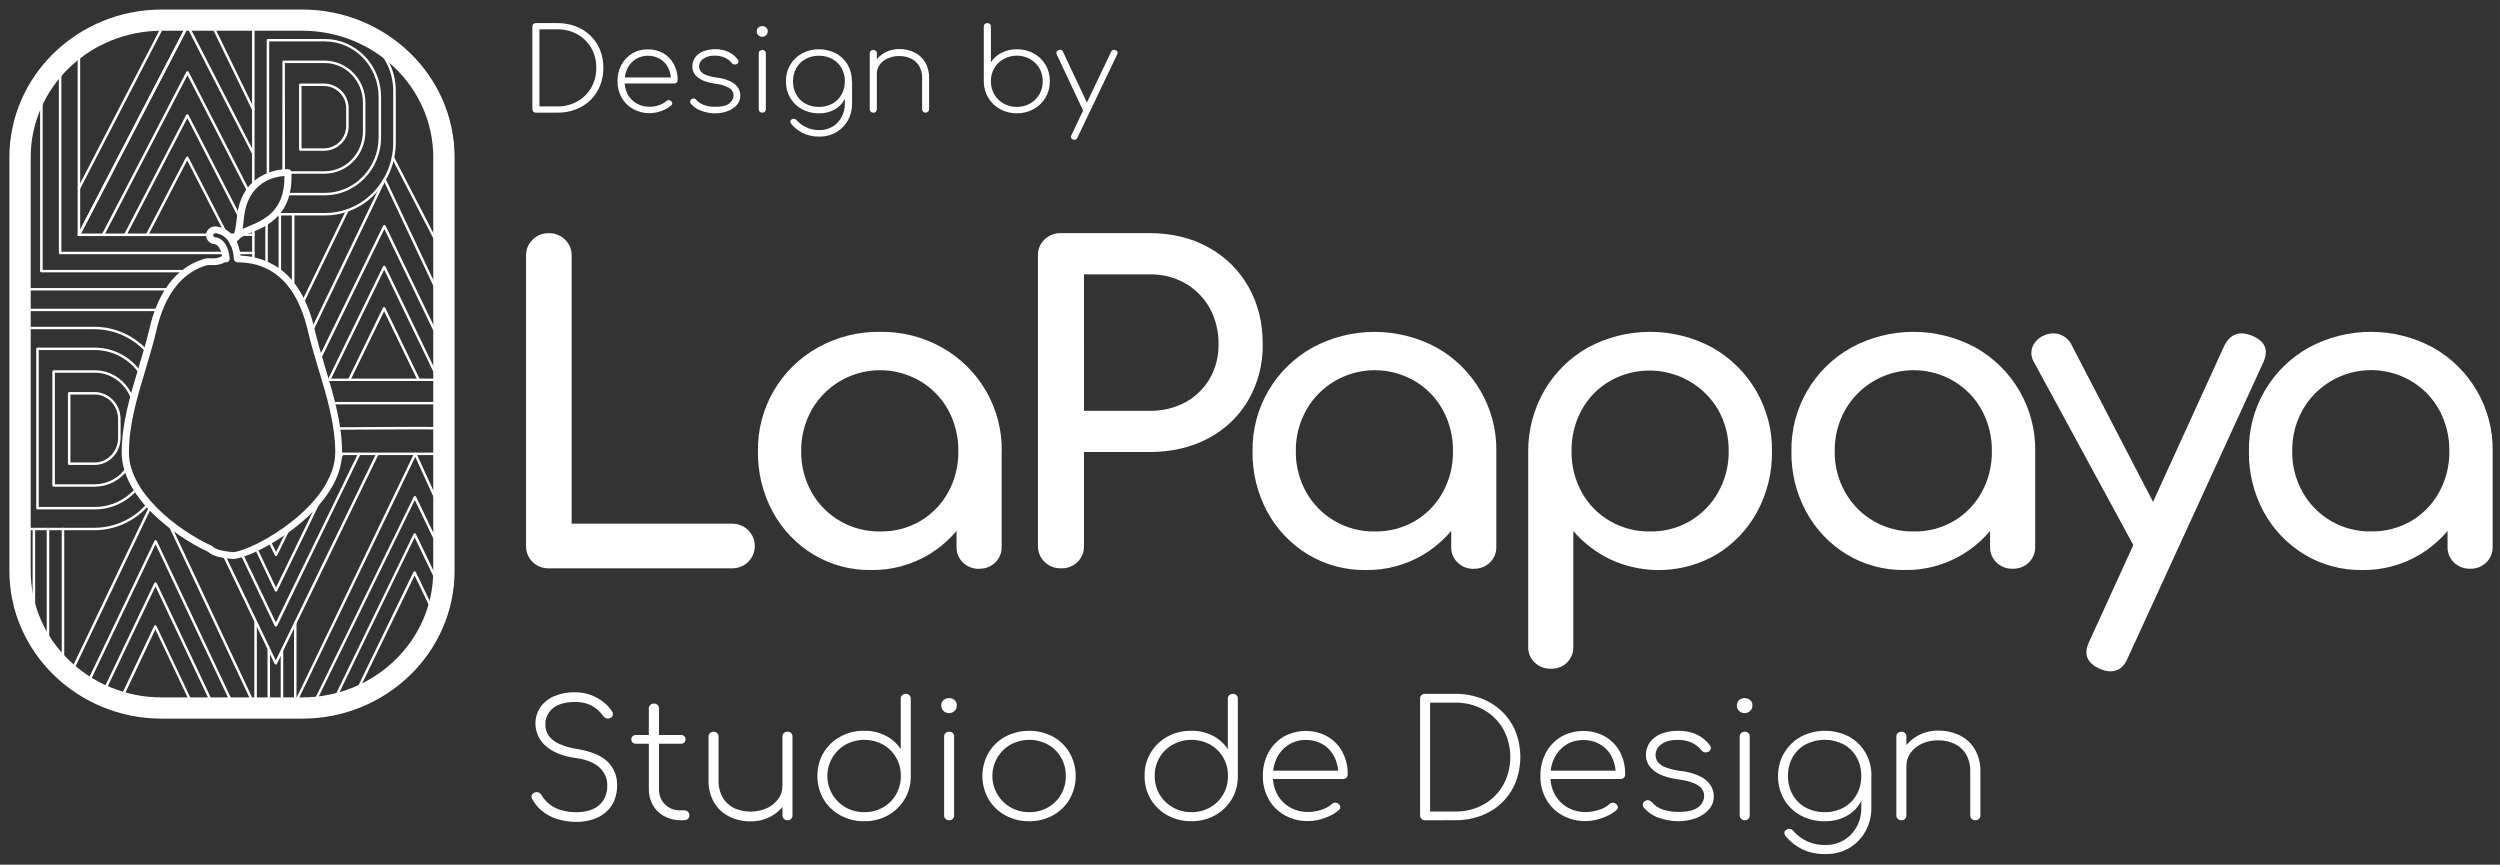 <svg xmlns="http://www.w3.org/2000/svg" width="133" height="46" viewBox="0 0 133 46" fill="none"><rect x="0" y="0" width="133" height="46" fill="#333333" stroke="none"/><path d="M30.657 43.723C30.31 43.726 29.965 43.675 29.635 43.571C29.343 43.48 29.07 43.334 28.833 43.141C28.612 42.96 28.431 42.736 28.3 42.483C28.283 42.452 28.274 42.418 28.274 42.383C28.274 42.349 28.283 42.315 28.3 42.284C28.335 42.224 28.391 42.179 28.457 42.157C28.523 42.134 28.595 42.137 28.659 42.163C28.723 42.191 28.777 42.24 28.811 42.301C28.918 42.487 29.061 42.651 29.232 42.783C29.417 42.927 29.628 43.033 29.854 43.098C30.117 43.174 30.39 43.211 30.665 43.209C30.965 43.216 31.263 43.16 31.539 43.045C31.774 42.945 31.972 42.777 32.108 42.562C32.246 42.328 32.316 42.059 32.307 41.786C32.31 41.606 32.274 41.427 32.201 41.261C32.129 41.095 32.021 40.947 31.886 40.827C31.604 40.565 31.177 40.397 30.603 40.322C29.941 40.231 29.423 40.023 29.05 39.698C28.753 39.45 28.558 39.103 28.502 38.721C28.445 38.34 28.531 37.951 28.744 37.629C28.928 37.367 29.184 37.163 29.48 37.039C29.826 36.892 30.2 36.82 30.577 36.827C30.867 36.824 31.155 36.874 31.428 36.974C31.675 37.064 31.906 37.194 32.112 37.357C32.29 37.496 32.443 37.663 32.564 37.852C32.584 37.882 32.597 37.915 32.603 37.95C32.608 37.985 32.606 38.02 32.596 38.054C32.586 38.09 32.567 38.122 32.541 38.148C32.515 38.174 32.484 38.194 32.449 38.205C32.385 38.228 32.316 38.23 32.252 38.21C32.188 38.19 32.133 38.149 32.094 38.094C32.003 37.964 31.895 37.846 31.774 37.742C31.63 37.618 31.465 37.522 31.286 37.457C31.058 37.377 30.818 37.34 30.577 37.346C30.091 37.346 29.709 37.452 29.431 37.665C29.294 37.771 29.184 37.908 29.111 38.066C29.038 38.223 29.005 38.396 29.015 38.569C29.013 38.77 29.073 38.967 29.187 39.133C29.328 39.322 29.517 39.472 29.733 39.567C30.035 39.704 30.354 39.797 30.683 39.842C31.445 39.969 31.994 40.197 32.329 40.527C32.495 40.692 32.625 40.889 32.712 41.106C32.798 41.323 32.838 41.555 32.831 41.789C32.834 42.066 32.782 42.341 32.676 42.598C32.576 42.833 32.424 43.042 32.23 43.209C32.029 43.38 31.795 43.511 31.543 43.592C31.256 43.683 30.957 43.727 30.657 43.723Z" fill="white"></path><path d="M33.826 39.566C33.794 39.567 33.762 39.562 33.733 39.551C33.703 39.54 33.676 39.523 33.653 39.501C33.631 39.479 33.613 39.453 33.602 39.424C33.59 39.395 33.585 39.364 33.586 39.333C33.585 39.302 33.59 39.271 33.602 39.242C33.613 39.213 33.631 39.187 33.653 39.165C33.676 39.144 33.703 39.127 33.733 39.116C33.762 39.105 33.794 39.1 33.826 39.101H36.231C36.263 39.1 36.294 39.105 36.324 39.116C36.354 39.127 36.381 39.144 36.404 39.165C36.426 39.187 36.444 39.213 36.455 39.242C36.467 39.271 36.472 39.302 36.471 39.333C36.472 39.364 36.467 39.395 36.456 39.424C36.444 39.453 36.426 39.479 36.404 39.501C36.381 39.523 36.354 39.54 36.324 39.551C36.294 39.562 36.263 39.567 36.231 39.566H33.826ZM36.196 43.637C35.892 43.636 35.592 43.56 35.325 43.415C35.076 43.279 34.87 43.076 34.73 42.83C34.586 42.571 34.513 42.278 34.518 41.982V37.697C34.516 37.661 34.522 37.626 34.534 37.593C34.547 37.56 34.567 37.53 34.592 37.505C34.617 37.48 34.647 37.46 34.68 37.447C34.713 37.434 34.748 37.428 34.784 37.429C34.821 37.428 34.857 37.433 34.892 37.446C34.926 37.459 34.958 37.478 34.984 37.503C35.01 37.528 35.029 37.558 35.042 37.592C35.055 37.625 35.061 37.661 35.059 37.697V41.983C35.053 42.133 35.079 42.283 35.134 42.423C35.189 42.563 35.272 42.69 35.379 42.797C35.488 42.902 35.617 42.984 35.759 43.038C35.901 43.092 36.053 43.116 36.205 43.11H36.4C36.473 43.108 36.545 43.134 36.599 43.184C36.624 43.209 36.644 43.239 36.657 43.273C36.67 43.306 36.676 43.342 36.675 43.377C36.676 43.412 36.669 43.446 36.657 43.478C36.644 43.51 36.624 43.539 36.599 43.563C36.572 43.587 36.541 43.607 36.507 43.619C36.472 43.632 36.436 43.637 36.4 43.636L36.196 43.637Z" fill="white"></path><path d="M39.94 43.697C39.544 43.704 39.152 43.617 38.796 43.442C38.462 43.277 38.183 43.018 37.993 42.699C37.785 42.334 37.682 41.92 37.695 41.502V39.186C37.694 39.151 37.7 39.117 37.713 39.085C37.726 39.053 37.746 39.025 37.771 39.001C37.823 38.954 37.891 38.928 37.962 38.928C38.032 38.928 38.1 38.954 38.152 39.001C38.177 39.025 38.196 39.054 38.209 39.085C38.222 39.117 38.229 39.151 38.228 39.186V41.502C38.215 41.827 38.292 42.151 38.451 42.436C38.595 42.679 38.808 42.874 39.063 42.996C39.337 43.117 39.632 43.179 39.931 43.179C40.23 43.179 40.525 43.117 40.798 42.996C41.038 42.888 41.246 42.721 41.402 42.51C41.549 42.309 41.627 42.066 41.625 41.817H42.071C42.051 42.161 41.938 42.492 41.742 42.776C41.549 43.059 41.288 43.29 40.983 43.448C40.662 43.616 40.303 43.702 39.94 43.697ZM41.894 43.636C41.858 43.638 41.823 43.632 41.79 43.619C41.757 43.606 41.727 43.587 41.702 43.563C41.677 43.539 41.658 43.51 41.645 43.478C41.632 43.447 41.626 43.412 41.627 43.378V39.186C41.625 39.151 41.631 39.116 41.644 39.083C41.657 39.05 41.677 39.021 41.702 38.996C41.755 38.95 41.823 38.925 41.894 38.928C41.965 38.924 42.035 38.949 42.089 38.996C42.113 39.022 42.132 39.051 42.144 39.084C42.156 39.116 42.161 39.151 42.16 39.186V43.378C42.161 43.413 42.156 43.448 42.143 43.48C42.13 43.513 42.11 43.542 42.085 43.567C42.06 43.591 42.03 43.61 41.997 43.622C41.964 43.634 41.929 43.639 41.894 43.636Z" fill="white"></path><path d="M45.976 43.689C45.531 43.696 45.092 43.587 44.703 43.374C44.333 43.173 44.025 42.876 43.811 42.514C43.592 42.139 43.48 41.712 43.487 41.278C43.48 40.846 43.592 40.42 43.811 40.048C44.026 39.688 44.334 39.392 44.703 39.191C45.092 38.978 45.531 38.87 45.976 38.877C46.375 38.871 46.77 38.962 47.125 39.143C47.449 39.307 47.723 39.554 47.919 39.858V37.172C47.917 37.137 47.923 37.102 47.936 37.069C47.949 37.036 47.969 37.007 47.995 36.983C48.047 36.936 48.115 36.912 48.185 36.914C48.221 36.912 48.256 36.917 48.29 36.929C48.323 36.941 48.354 36.959 48.38 36.983C48.405 37.008 48.424 37.037 48.436 37.07C48.449 37.103 48.454 37.138 48.452 37.172V41.33C48.454 41.755 48.338 42.172 48.117 42.535C47.902 42.888 47.598 43.179 47.235 43.379C46.85 43.59 46.416 43.697 45.976 43.689ZM45.976 43.207C46.327 43.214 46.674 43.126 46.979 42.953C47.267 42.788 47.505 42.551 47.671 42.264C47.842 41.964 47.929 41.623 47.924 41.278C47.929 40.934 47.842 40.595 47.671 40.297C47.505 40.012 47.266 39.776 46.979 39.613C46.673 39.447 46.331 39.359 45.982 39.359C45.634 39.359 45.291 39.447 44.986 39.613C44.69 39.782 44.445 40.025 44.275 40.318C44.104 40.612 44.015 40.944 44.015 41.283C44.015 41.622 44.104 41.954 44.275 42.248C44.445 42.541 44.69 42.784 44.986 42.953C45.287 43.123 45.629 43.211 45.976 43.207Z" fill="white"></path><path d="M50.484 37.938C50.431 37.939 50.377 37.929 50.328 37.909C50.278 37.889 50.233 37.859 50.196 37.822C50.157 37.784 50.126 37.74 50.106 37.69C50.085 37.64 50.075 37.587 50.076 37.533C50.072 37.477 50.082 37.421 50.104 37.369C50.126 37.318 50.161 37.272 50.205 37.236C50.287 37.172 50.388 37.137 50.493 37.138C50.595 37.138 50.693 37.173 50.773 37.236C50.816 37.272 50.851 37.318 50.873 37.369C50.895 37.421 50.905 37.477 50.901 37.533C50.902 37.587 50.892 37.641 50.872 37.69C50.852 37.74 50.821 37.785 50.782 37.822C50.742 37.86 50.696 37.89 50.645 37.91C50.594 37.93 50.539 37.939 50.484 37.938ZM50.493 43.637C50.458 43.638 50.423 43.632 50.39 43.619C50.358 43.607 50.328 43.588 50.303 43.563C50.278 43.54 50.258 43.511 50.245 43.479C50.232 43.447 50.226 43.413 50.227 43.378V39.186C50.225 39.151 50.231 39.116 50.244 39.083C50.257 39.05 50.277 39.021 50.303 38.997C50.355 38.95 50.423 38.926 50.493 38.928C50.529 38.926 50.564 38.931 50.597 38.943C50.631 38.955 50.662 38.973 50.688 38.997C50.712 39.022 50.731 39.051 50.744 39.084C50.756 39.117 50.761 39.151 50.759 39.186V43.378C50.761 43.412 50.755 43.446 50.743 43.478C50.73 43.51 50.712 43.539 50.688 43.563C50.663 43.589 50.632 43.608 50.598 43.621C50.565 43.633 50.529 43.639 50.493 43.637Z" fill="white"></path><path d="M54.754 43.689C54.309 43.696 53.869 43.587 53.479 43.374C53.109 43.173 52.801 42.875 52.588 42.514C52.375 42.138 52.263 41.714 52.263 41.283C52.263 40.852 52.375 40.428 52.588 40.052C52.801 39.69 53.109 39.392 53.479 39.191C53.871 38.985 54.307 38.877 54.75 38.877C55.194 38.877 55.63 38.985 56.022 39.191C56.388 39.394 56.693 39.692 56.904 40.052C57.117 40.428 57.228 40.852 57.228 41.283C57.228 41.714 57.117 42.138 56.904 42.514C56.693 42.874 56.388 43.171 56.022 43.374C55.634 43.587 55.197 43.696 54.754 43.689ZM54.754 43.207C55.105 43.213 55.451 43.126 55.757 42.953C56.044 42.788 56.283 42.551 56.449 42.264C56.62 41.964 56.707 41.623 56.701 41.278C56.706 40.936 56.619 40.599 56.449 40.301C56.284 40.014 56.045 39.777 55.757 39.613C55.451 39.446 55.108 39.359 54.76 39.359C54.411 39.359 54.069 39.446 53.763 39.613C53.473 39.777 53.231 40.014 53.062 40.301C52.932 40.521 52.846 40.764 52.811 41.016C52.775 41.269 52.791 41.526 52.856 41.773C52.921 42.019 53.035 42.251 53.191 42.453C53.346 42.656 53.541 42.826 53.763 42.953C54.065 43.123 54.407 43.211 54.754 43.207Z" fill="white"></path><path d="M63.38 43.688C62.935 43.695 62.496 43.587 62.106 43.374C61.737 43.172 61.429 42.875 61.215 42.514C60.996 42.138 60.885 41.711 60.892 41.278C60.883 40.853 60.991 40.434 61.205 40.066C61.418 39.698 61.729 39.395 62.103 39.19C62.493 38.978 62.932 38.87 63.377 38.877C63.776 38.87 64.17 38.962 64.525 39.143C64.849 39.306 65.124 39.553 65.32 39.858V37.172C65.318 37.137 65.324 37.102 65.337 37.069C65.35 37.036 65.37 37.007 65.395 36.982C65.448 36.936 65.516 36.911 65.586 36.913C65.621 36.911 65.657 36.917 65.69 36.928C65.724 36.94 65.755 36.959 65.781 36.982C65.805 37.007 65.824 37.037 65.837 37.069C65.849 37.102 65.854 37.137 65.852 37.172V41.33C65.853 41.754 65.738 42.171 65.518 42.535C65.302 42.887 64.998 43.178 64.635 43.378C64.251 43.589 63.818 43.696 63.38 43.688ZM63.38 43.206C63.731 43.213 64.078 43.125 64.383 42.952C64.671 42.788 64.909 42.55 65.075 42.264C65.246 41.964 65.334 41.623 65.328 41.278C65.334 40.934 65.246 40.595 65.075 40.297C64.909 40.012 64.67 39.776 64.383 39.613C64.077 39.446 63.735 39.359 63.386 39.359C63.038 39.359 62.696 39.446 62.391 39.613C62.094 39.777 61.849 40.019 61.679 40.312C61.511 40.605 61.425 40.938 61.431 41.275C61.425 41.615 61.51 41.949 61.679 42.244C61.848 42.539 62.094 42.783 62.391 42.95C62.691 43.122 63.033 43.21 63.38 43.206Z" fill="white"></path><path d="M69.602 43.682C69.166 43.69 68.736 43.585 68.355 43.376C67.995 43.178 67.699 42.885 67.498 42.528C67.285 42.149 67.176 41.721 67.184 41.287C67.175 40.854 67.276 40.427 67.477 40.043C67.663 39.693 67.943 39.4 68.284 39.195C68.641 38.995 69.043 38.888 69.453 38.886C69.862 38.883 70.266 38.985 70.624 39.182C70.958 39.377 71.231 39.66 71.414 40C71.609 40.37 71.706 40.783 71.697 41.2C71.699 41.233 71.694 41.266 71.682 41.297C71.669 41.327 71.651 41.355 71.627 41.378C71.575 41.422 71.509 41.444 71.441 41.442H67.541V40.999H71.588L71.195 41.278C71.214 40.937 71.147 40.597 71 40.288C70.866 40.01 70.656 39.776 70.393 39.613C70.113 39.445 69.791 39.359 69.464 39.367C69.147 39.362 68.834 39.447 68.564 39.613C68.299 39.778 68.084 40.011 67.942 40.288C67.788 40.598 67.711 40.94 67.72 41.286C67.713 41.631 67.795 41.971 67.959 42.276C68.115 42.558 68.346 42.792 68.628 42.952C68.925 43.119 69.262 43.203 69.604 43.197C69.841 43.196 70.076 43.156 70.3 43.08C70.505 43.019 70.695 42.915 70.857 42.776C70.903 42.73 70.965 42.703 71.03 42.702C71.096 42.7 71.16 42.722 71.211 42.764C71.261 42.806 71.295 42.865 71.305 42.93C71.305 42.963 71.298 42.996 71.283 43.026C71.269 43.056 71.247 43.082 71.22 43.102C71.002 43.285 70.751 43.425 70.48 43.515C70.199 43.621 69.902 43.678 69.602 43.682Z" fill="white"></path><path d="M75.814 43.637C75.779 43.638 75.744 43.632 75.711 43.62C75.678 43.607 75.648 43.588 75.623 43.564C75.598 43.54 75.579 43.511 75.566 43.479C75.553 43.447 75.547 43.413 75.548 43.379V37.171C75.546 37.136 75.552 37.101 75.565 37.068C75.578 37.036 75.597 37.006 75.623 36.982C75.675 36.935 75.744 36.91 75.814 36.913H77.411C77.888 36.907 78.363 36.99 78.809 37.158C79.22 37.314 79.594 37.551 79.91 37.855C80.22 38.157 80.465 38.519 80.629 38.918C80.966 39.789 80.966 40.755 80.629 41.626C80.466 42.027 80.221 42.391 79.91 42.694C79.595 42.998 79.22 43.235 78.809 43.391C78.363 43.558 77.888 43.641 77.411 43.636L75.814 43.637ZM76.081 43.172H77.411C77.943 43.184 78.469 43.053 78.933 42.795C79.367 42.551 79.726 42.194 79.972 41.762C80.219 41.306 80.349 40.794 80.349 40.275C80.349 39.756 80.219 39.245 79.972 38.788C79.725 38.359 79.366 38.004 78.933 37.76C78.469 37.501 77.943 37.37 77.411 37.381H76.081V43.172Z" fill="white"></path><path d="M84.36 43.682C83.926 43.689 83.497 43.583 83.117 43.374C82.758 43.176 82.461 42.882 82.26 42.526C82.049 42.147 81.942 41.72 81.95 41.287C81.941 40.855 82.041 40.427 82.242 40.043C82.429 39.693 82.709 39.4 83.05 39.195C83.406 38.995 83.809 38.888 84.218 38.886C84.628 38.883 85.031 38.985 85.39 39.182C85.724 39.377 85.997 39.66 86.18 40C86.373 40.37 86.469 40.783 86.46 41.2C86.462 41.233 86.456 41.266 86.444 41.297C86.432 41.328 86.413 41.355 86.388 41.378C86.337 41.422 86.27 41.445 86.202 41.442H82.301V40.999H86.348L85.958 41.282C85.976 40.941 85.909 40.602 85.763 40.292C85.629 40.015 85.418 39.781 85.155 39.617C84.876 39.449 84.554 39.364 84.228 39.371C83.91 39.366 83.597 39.451 83.326 39.617C83.062 39.782 82.847 40.016 82.706 40.292C82.551 40.602 82.474 40.944 82.483 41.29C82.476 41.635 82.559 41.976 82.724 42.28C82.879 42.563 83.111 42.797 83.392 42.956C83.69 43.123 84.027 43.207 84.368 43.201C84.605 43.2 84.84 43.161 85.064 43.085C85.27 43.024 85.46 42.92 85.622 42.78C85.668 42.734 85.73 42.708 85.795 42.707C85.861 42.705 85.925 42.727 85.976 42.769C86.027 42.811 86.06 42.869 86.071 42.934C86.07 42.967 86.063 43 86.048 43.03C86.033 43.06 86.012 43.086 85.986 43.107C85.764 43.29 85.508 43.428 85.234 43.516C84.955 43.621 84.659 43.678 84.36 43.682Z" fill="white"></path><path d="M89.268 43.689C88.939 43.685 88.613 43.63 88.301 43.525C87.974 43.422 87.682 43.23 87.458 42.97C87.435 42.946 87.418 42.916 87.409 42.884C87.398 42.852 87.396 42.818 87.4 42.785C87.405 42.751 87.418 42.718 87.437 42.69C87.457 42.661 87.482 42.636 87.511 42.618C87.566 42.58 87.633 42.565 87.699 42.574C87.764 42.584 87.824 42.617 87.866 42.669C88.032 42.86 88.249 43.002 88.492 43.078C88.752 43.158 89.023 43.197 89.295 43.194C89.792 43.194 90.144 43.108 90.352 42.936C90.446 42.866 90.523 42.775 90.577 42.671C90.631 42.567 90.66 42.451 90.662 42.334C90.66 42.221 90.628 42.11 90.569 42.013C90.511 41.916 90.427 41.835 90.328 41.78C90.105 41.632 89.763 41.527 89.303 41.465C88.709 41.385 88.271 41.23 87.989 41.001C87.708 40.771 87.566 40.504 87.564 40.2C87.555 39.94 87.634 39.684 87.787 39.472C87.943 39.27 88.153 39.116 88.394 39.029C88.676 38.925 88.976 38.874 89.277 38.879C89.629 38.868 89.979 38.94 90.298 39.09C90.563 39.222 90.792 39.415 90.966 39.654C90.989 39.678 91.005 39.708 91.014 39.74C91.022 39.773 91.023 39.806 91.016 39.839C91.006 39.874 90.989 39.906 90.965 39.934C90.942 39.961 90.912 39.983 90.879 39.998C90.821 40.026 90.756 40.035 90.694 40.024C90.626 40.012 90.566 39.975 90.525 39.921C90.382 39.742 90.198 39.599 89.988 39.504C89.757 39.405 89.508 39.357 89.256 39.362C88.883 39.362 88.588 39.439 88.386 39.594C88.292 39.655 88.215 39.738 88.161 39.836C88.107 39.933 88.078 40.042 88.076 40.154C88.073 40.295 88.118 40.433 88.204 40.545C88.317 40.676 88.463 40.774 88.627 40.83C88.879 40.921 89.141 40.983 89.407 41.015C89.772 41.049 90.128 41.148 90.458 41.308C90.682 41.415 90.872 41.58 91.009 41.785C91.117 41.96 91.174 42.161 91.174 42.366C91.177 42.627 91.082 42.878 90.907 43.072C90.716 43.282 90.475 43.44 90.206 43.532C89.905 43.639 89.588 43.692 89.268 43.689Z" fill="white"></path><path d="M92.811 37.938C92.757 37.939 92.704 37.929 92.654 37.909C92.605 37.889 92.56 37.859 92.522 37.822C92.483 37.784 92.453 37.74 92.432 37.69C92.412 37.64 92.401 37.587 92.403 37.533C92.399 37.477 92.408 37.421 92.431 37.369C92.453 37.318 92.487 37.272 92.531 37.236C92.613 37.172 92.715 37.137 92.82 37.138C92.921 37.138 93.02 37.173 93.099 37.236C93.143 37.272 93.177 37.318 93.2 37.369C93.222 37.421 93.232 37.477 93.228 37.533C93.23 37.587 93.22 37.641 93.199 37.69C93.178 37.74 93.147 37.785 93.108 37.822C93.069 37.86 93.022 37.89 92.971 37.91C92.92 37.93 92.865 37.939 92.811 37.938ZM92.82 43.637C92.784 43.638 92.749 43.632 92.717 43.619C92.684 43.607 92.654 43.588 92.629 43.563C92.604 43.54 92.584 43.511 92.571 43.479C92.558 43.447 92.552 43.413 92.553 43.378V39.186C92.552 39.151 92.557 39.116 92.57 39.083C92.584 39.05 92.603 39.021 92.629 38.997C92.681 38.95 92.749 38.926 92.82 38.928C92.855 38.926 92.89 38.931 92.924 38.943C92.957 38.955 92.988 38.973 93.014 38.997C93.039 39.022 93.058 39.051 93.07 39.084C93.082 39.117 93.088 39.151 93.086 39.186V43.378C93.087 43.412 93.081 43.446 93.069 43.478C93.057 43.51 93.038 43.539 93.014 43.563C92.989 43.589 92.958 43.608 92.924 43.621C92.89 43.633 92.854 43.639 92.818 43.637H92.82Z" fill="white"></path><path d="M97.079 43.689C96.63 43.698 96.187 43.591 95.792 43.378C95.426 43.18 95.122 42.885 94.913 42.526C94.696 42.149 94.585 41.721 94.593 41.287C94.586 40.848 94.702 40.416 94.927 40.039C95.143 39.681 95.451 39.386 95.819 39.186C96.212 38.983 96.649 38.877 97.093 38.877C97.536 38.877 97.973 38.983 98.367 39.186C98.73 39.387 99.032 39.682 99.24 40.039C99.458 40.418 99.569 40.85 99.56 41.287L99.249 41.632C99.257 42.005 99.162 42.374 98.974 42.699C98.793 43.007 98.528 43.259 98.211 43.426C97.862 43.607 97.472 43.698 97.079 43.689ZM97.114 45.436C96.68 45.448 96.249 45.357 95.858 45.17C95.528 45.005 95.237 44.773 95.002 44.489C94.957 44.439 94.932 44.375 94.931 44.308C94.931 44.277 94.939 44.246 94.954 44.219C94.97 44.192 94.993 44.169 95.02 44.153C95.049 44.131 95.083 44.114 95.119 44.105C95.154 44.097 95.192 44.096 95.228 44.102C95.265 44.106 95.3 44.118 95.332 44.137C95.363 44.156 95.39 44.182 95.41 44.213C95.621 44.454 95.883 44.646 96.178 44.774C96.473 44.902 96.792 44.963 97.114 44.953C97.453 44.961 97.788 44.874 98.081 44.703C98.374 44.533 98.614 44.284 98.774 43.986C98.942 43.675 99.027 43.327 99.022 42.974V41.605L99.262 41.287H99.555V42.974C99.562 43.415 99.452 43.851 99.235 44.236C99.03 44.604 98.73 44.91 98.366 45.123C97.984 45.338 97.552 45.446 97.114 45.436ZM97.079 43.207C97.429 43.212 97.774 43.128 98.082 42.962C98.37 42.802 98.608 42.567 98.769 42.281C98.939 41.976 99.025 41.632 99.018 41.283C99.025 40.933 98.939 40.587 98.769 40.28C98.608 39.995 98.37 39.76 98.082 39.601C97.77 39.44 97.424 39.356 97.072 39.356C96.721 39.356 96.375 39.44 96.063 39.601C95.772 39.758 95.532 39.994 95.37 40.28C95.2 40.587 95.114 40.933 95.121 41.283C95.114 41.632 95.2 41.976 95.37 42.281C95.532 42.568 95.772 42.804 96.063 42.962C96.375 43.129 96.725 43.214 97.079 43.207Z" fill="white"></path><path d="M101.152 43.637C101.117 43.638 101.082 43.632 101.049 43.62C101.016 43.607 100.986 43.588 100.961 43.564C100.936 43.54 100.917 43.511 100.904 43.479C100.891 43.447 100.885 43.413 100.886 43.379V39.187C100.884 39.151 100.89 39.116 100.903 39.084C100.916 39.051 100.935 39.021 100.961 38.997C101.013 38.95 101.082 38.926 101.152 38.928C101.224 38.925 101.294 38.949 101.347 38.997C101.372 39.022 101.39 39.052 101.403 39.084C101.415 39.117 101.42 39.152 101.419 39.187V43.379C101.42 43.414 101.415 43.449 101.402 43.481C101.389 43.514 101.369 43.543 101.344 43.567C101.319 43.592 101.289 43.611 101.256 43.623C101.223 43.635 101.187 43.639 101.152 43.637ZM105.083 43.637C105.048 43.638 105.013 43.632 104.981 43.62C104.948 43.607 104.918 43.588 104.893 43.564C104.868 43.54 104.848 43.511 104.835 43.479C104.822 43.447 104.816 43.413 104.817 43.379V41.063C104.831 40.736 104.754 40.411 104.594 40.125C104.45 39.884 104.237 39.691 103.982 39.571C103.709 39.444 103.41 39.381 103.108 39.386C102.811 39.381 102.517 39.441 102.247 39.562C102.006 39.669 101.798 39.836 101.644 40.049C101.496 40.252 101.418 40.496 101.421 40.746H100.975C100.996 40.402 101.112 40.07 101.309 39.786C101.504 39.503 101.766 39.272 102.073 39.114C102.394 38.95 102.75 38.865 103.111 38.87C103.509 38.863 103.903 38.95 104.261 39.123C104.595 39.287 104.874 39.545 105.063 39.864C105.27 40.23 105.371 40.645 105.356 41.064V43.38C105.358 43.414 105.351 43.448 105.339 43.48C105.326 43.512 105.306 43.541 105.282 43.565C105.255 43.59 105.224 43.609 105.19 43.621C105.156 43.634 105.12 43.639 105.083 43.637Z" fill="white"></path><path d="M28.51 5.994C28.485 5.995 28.46 5.991 28.437 5.982C28.414 5.973 28.393 5.959 28.375 5.942C28.357 5.925 28.344 5.905 28.334 5.882C28.325 5.86 28.321 5.836 28.322 5.811V1.413C28.32 1.388 28.324 1.363 28.334 1.34C28.343 1.317 28.357 1.296 28.375 1.279C28.412 1.245 28.46 1.227 28.51 1.228H29.642C29.98 1.224 30.315 1.283 30.631 1.402C30.922 1.512 31.188 1.68 31.411 1.895C31.631 2.109 31.804 2.366 31.92 2.649C32.042 2.953 32.103 3.278 32.099 3.605C32.103 3.934 32.042 4.26 31.92 4.565C31.805 4.852 31.632 5.112 31.411 5.329C31.188 5.544 30.922 5.712 30.631 5.822C30.315 5.941 29.98 5.999 29.642 5.994H28.51ZM28.698 5.662H29.642C30.018 5.669 30.39 5.576 30.719 5.393C31.026 5.219 31.28 4.967 31.455 4.662C31.636 4.34 31.729 3.976 31.722 3.607C31.729 3.238 31.636 2.875 31.455 2.555C31.279 2.251 31.025 2 30.719 1.826C30.39 1.644 30.018 1.552 29.642 1.56H28.698V5.662Z" fill="white"></path><path d="M34.563 6.022C34.254 6.026 33.95 5.949 33.68 5.8C33.426 5.659 33.216 5.451 33.074 5.199C32.923 4.931 32.846 4.628 32.851 4.321C32.846 4.016 32.918 3.715 33.06 3.445C33.196 3.192 33.399 2.981 33.648 2.836C33.896 2.692 34.181 2.619 34.469 2.625C34.757 2.62 35.042 2.692 35.292 2.835C35.528 2.974 35.721 3.174 35.849 3.415C35.987 3.677 36.057 3.969 36.051 4.265C36.052 4.288 36.048 4.311 36.039 4.333C36.031 4.355 36.018 4.374 36.001 4.39C35.966 4.422 35.922 4.441 35.875 4.442H33.105V4.12H35.971L35.694 4.321C35.707 4.08 35.66 3.839 35.556 3.62C35.461 3.423 35.312 3.257 35.126 3.141C34.928 3.023 34.7 2.963 34.469 2.968C34.244 2.964 34.023 3.024 33.831 3.141C33.642 3.257 33.487 3.423 33.386 3.62C33.276 3.841 33.223 4.085 33.231 4.331C33.226 4.576 33.284 4.817 33.4 5.033C33.51 5.231 33.672 5.394 33.869 5.507C34.08 5.625 34.319 5.685 34.561 5.68C34.729 5.679 34.896 5.652 35.055 5.598C35.2 5.553 35.333 5.477 35.447 5.377C35.479 5.344 35.523 5.325 35.569 5.325C35.617 5.324 35.663 5.341 35.699 5.371C35.734 5.402 35.757 5.445 35.763 5.492C35.764 5.516 35.758 5.539 35.748 5.56C35.737 5.581 35.722 5.6 35.703 5.614C35.548 5.743 35.37 5.843 35.178 5.906C34.981 5.98 34.773 6.019 34.563 6.022Z" fill="white"></path><path d="M38.038 6.029C37.805 6.026 37.574 5.987 37.353 5.912C37.122 5.84 36.915 5.705 36.756 5.522C36.74 5.505 36.728 5.484 36.721 5.461C36.715 5.439 36.713 5.415 36.716 5.391C36.72 5.367 36.729 5.344 36.742 5.324C36.756 5.303 36.773 5.286 36.794 5.273C36.813 5.259 36.835 5.249 36.859 5.244C36.882 5.238 36.906 5.238 36.93 5.242C36.974 5.25 37.014 5.274 37.041 5.309C37.16 5.445 37.314 5.545 37.487 5.599C37.671 5.655 37.863 5.682 38.055 5.681C38.407 5.681 38.657 5.62 38.804 5.498C38.871 5.448 38.927 5.384 38.965 5.31C39.004 5.236 39.025 5.154 39.027 5.071C39.026 4.991 39.003 4.912 38.962 4.843C38.92 4.774 38.861 4.717 38.791 4.679C38.568 4.553 38.32 4.478 38.065 4.457C37.646 4.399 37.336 4.288 37.135 4.124C37.043 4.059 36.968 3.974 36.916 3.876C36.863 3.777 36.834 3.667 36.832 3.556C36.827 3.373 36.882 3.193 36.989 3.044C37.099 2.9 37.249 2.79 37.42 2.728C37.619 2.652 37.832 2.614 38.045 2.617C38.296 2.61 38.545 2.662 38.772 2.77C38.96 2.863 39.124 3 39.248 3.169C39.265 3.186 39.276 3.207 39.283 3.23C39.289 3.253 39.289 3.278 39.284 3.301C39.277 3.325 39.265 3.348 39.248 3.367C39.231 3.386 39.21 3.402 39.186 3.412C39.144 3.433 39.096 3.44 39.05 3.43C39.004 3.42 38.963 3.394 38.934 3.357C38.832 3.229 38.7 3.128 38.549 3.062C38.385 2.993 38.209 2.958 38.031 2.962C37.813 2.948 37.596 3.006 37.414 3.127C37.348 3.17 37.292 3.228 37.254 3.297C37.215 3.366 37.193 3.443 37.192 3.522C37.19 3.623 37.222 3.721 37.283 3.801C37.364 3.893 37.469 3.961 37.586 3.999C37.766 4.064 37.953 4.108 38.143 4.13C38.4 4.156 38.651 4.227 38.883 4.339C39.041 4.416 39.176 4.533 39.273 4.679C39.347 4.803 39.386 4.945 39.384 5.09C39.387 5.274 39.32 5.453 39.196 5.59C39.061 5.738 38.89 5.85 38.699 5.916C38.487 5.992 38.264 6.03 38.038 6.029Z" fill="white"></path><path d="M40.547 1.956C40.509 1.957 40.471 1.95 40.436 1.935C40.401 1.921 40.369 1.9 40.343 1.873C40.315 1.847 40.293 1.815 40.278 1.78C40.264 1.745 40.257 1.707 40.258 1.669C40.255 1.629 40.262 1.589 40.278 1.553C40.294 1.516 40.318 1.484 40.349 1.459C40.407 1.412 40.48 1.388 40.554 1.389C40.626 1.389 40.696 1.414 40.753 1.459C40.783 1.484 40.807 1.516 40.823 1.553C40.839 1.59 40.846 1.629 40.843 1.669C40.844 1.707 40.837 1.745 40.822 1.78C40.808 1.815 40.786 1.847 40.758 1.873C40.73 1.901 40.697 1.922 40.661 1.936C40.624 1.951 40.586 1.957 40.547 1.956ZM40.554 5.994C40.529 5.995 40.505 5.991 40.481 5.982C40.458 5.973 40.437 5.96 40.419 5.942C40.402 5.925 40.388 5.905 40.379 5.882C40.37 5.86 40.365 5.836 40.366 5.811V2.84C40.365 2.815 40.369 2.79 40.378 2.767C40.387 2.744 40.401 2.723 40.419 2.706C40.458 2.674 40.506 2.657 40.556 2.657C40.606 2.657 40.654 2.674 40.693 2.706C40.71 2.723 40.723 2.744 40.731 2.767C40.74 2.791 40.744 2.815 40.743 2.84V5.809C40.743 5.833 40.739 5.857 40.731 5.88C40.722 5.902 40.709 5.923 40.693 5.94C40.675 5.958 40.653 5.972 40.629 5.982C40.605 5.991 40.58 5.995 40.554 5.994Z" fill="white"></path><path d="M43.571 6.029C43.252 6.034 42.938 5.958 42.659 5.807C42.4 5.665 42.185 5.457 42.036 5.203C41.884 4.935 41.807 4.632 41.813 4.325C41.807 4.014 41.888 3.707 42.046 3.438C42.198 3.187 42.413 2.981 42.671 2.84C42.95 2.695 43.259 2.62 43.573 2.62C43.887 2.62 44.197 2.695 44.475 2.84C44.734 2.982 44.949 3.191 45.098 3.445C45.251 3.715 45.328 4.021 45.321 4.332L45.098 4.575C45.105 4.839 45.039 5.1 44.909 5.329C44.78 5.548 44.593 5.726 44.368 5.845C44.122 5.972 43.848 6.035 43.571 6.029ZM43.595 7.266C43.287 7.275 42.981 7.21 42.704 7.077C42.47 6.96 42.264 6.796 42.097 6.595C42.066 6.56 42.048 6.515 42.046 6.468C42.046 6.445 42.052 6.423 42.063 6.404C42.074 6.384 42.09 6.368 42.11 6.357C42.131 6.341 42.155 6.33 42.181 6.325C42.207 6.32 42.233 6.321 42.259 6.327C42.285 6.329 42.31 6.338 42.333 6.351C42.355 6.365 42.374 6.384 42.388 6.405C42.528 6.559 42.697 6.683 42.885 6.77C43.107 6.874 43.35 6.926 43.595 6.92C43.836 6.925 44.073 6.864 44.28 6.743C44.488 6.622 44.657 6.446 44.77 6.235C44.889 6.014 44.95 5.768 44.947 5.518V4.553L45.123 4.332H45.33V5.522C45.335 5.832 45.258 6.138 45.107 6.409C44.961 6.668 44.748 6.884 44.491 7.034C44.219 7.192 43.909 7.272 43.595 7.266ZM43.571 5.687C43.819 5.692 44.065 5.632 44.284 5.513C44.488 5.401 44.657 5.234 44.77 5.031C44.89 4.817 44.95 4.576 44.947 4.332C44.951 4.083 44.891 3.838 44.77 3.621C44.656 3.419 44.488 3.252 44.284 3.14C44.065 3.021 43.819 2.961 43.571 2.966C43.321 2.961 43.074 3.021 42.854 3.14C42.648 3.251 42.478 3.418 42.364 3.621C42.243 3.838 42.182 4.083 42.188 4.332C42.183 4.578 42.243 4.82 42.364 5.035C42.478 5.239 42.648 5.406 42.854 5.518C43.074 5.635 43.321 5.693 43.571 5.687Z" fill="white"></path><path d="M46.459 5.994C46.435 5.995 46.41 5.991 46.387 5.982C46.364 5.973 46.343 5.959 46.325 5.942C46.307 5.925 46.293 5.905 46.284 5.882C46.275 5.86 46.27 5.836 46.271 5.811V2.84C46.27 2.815 46.274 2.79 46.283 2.767C46.293 2.744 46.307 2.723 46.325 2.705C46.362 2.672 46.41 2.655 46.459 2.657C46.485 2.655 46.51 2.659 46.533 2.667C46.557 2.676 46.579 2.689 46.598 2.705C46.615 2.723 46.628 2.744 46.637 2.767C46.645 2.79 46.649 2.815 46.648 2.84V5.809C46.649 5.834 46.645 5.859 46.636 5.882C46.627 5.905 46.614 5.927 46.596 5.944C46.578 5.962 46.557 5.975 46.533 5.984C46.51 5.992 46.484 5.996 46.459 5.994ZM49.245 5.994C49.22 5.995 49.196 5.991 49.172 5.982C49.149 5.973 49.128 5.959 49.11 5.942C49.093 5.925 49.079 5.905 49.07 5.882C49.06 5.86 49.056 5.836 49.057 5.811V4.169C49.066 3.936 49.011 3.706 48.896 3.504C48.792 3.333 48.639 3.197 48.457 3.112C48.263 3.022 48.052 2.978 47.838 2.981C47.628 2.978 47.42 3.02 47.228 3.106C47.059 3.18 46.911 3.297 46.8 3.445C46.697 3.589 46.642 3.762 46.643 3.939H46.329C46.343 3.696 46.423 3.461 46.562 3.26C46.7 3.059 46.885 2.895 47.102 2.783C47.33 2.666 47.582 2.607 47.838 2.61C48.12 2.606 48.399 2.667 48.652 2.79C48.889 2.906 49.086 3.088 49.221 3.314C49.366 3.573 49.438 3.867 49.428 4.164V5.805C49.428 5.829 49.424 5.853 49.415 5.876C49.406 5.898 49.392 5.919 49.374 5.935C49.341 5.971 49.294 5.992 49.245 5.994Z" fill="white"></path><path d="M54.092 6.028C53.782 6.032 53.477 5.956 53.206 5.807C52.948 5.666 52.732 5.46 52.58 5.209C52.426 4.951 52.342 4.656 52.338 4.356V1.413C52.337 1.388 52.341 1.363 52.35 1.34C52.359 1.317 52.373 1.296 52.392 1.279C52.43 1.247 52.479 1.23 52.529 1.23C52.579 1.23 52.627 1.247 52.666 1.279C52.683 1.297 52.696 1.318 52.705 1.341C52.713 1.364 52.717 1.388 52.716 1.413V3.315C52.854 3.099 53.049 2.925 53.279 2.81C53.53 2.681 53.809 2.615 54.092 2.62C54.407 2.615 54.718 2.691 54.994 2.842C55.254 2.983 55.471 3.191 55.623 3.445C55.778 3.709 55.857 4.011 55.852 4.317C55.857 4.624 55.778 4.926 55.623 5.192C55.472 5.447 55.255 5.658 54.994 5.801C54.718 5.954 54.407 6.032 54.092 6.028ZM54.092 5.687C54.34 5.691 54.584 5.629 54.799 5.508C55.009 5.389 55.182 5.216 55.301 5.007C55.42 4.798 55.48 4.561 55.475 4.321C55.479 4.078 55.416 3.837 55.293 3.626C55.173 3.425 55.003 3.258 54.799 3.141C54.583 3.023 54.34 2.961 54.093 2.961C53.847 2.961 53.604 3.023 53.388 3.141C53.183 3.257 53.013 3.424 52.894 3.626C52.773 3.838 52.711 4.078 52.716 4.321C52.712 4.566 52.773 4.807 52.894 5.02C53.013 5.223 53.183 5.391 53.388 5.508C53.602 5.628 53.845 5.69 54.092 5.687Z" fill="white"></path><path d="M57.844 5.912C57.8 5.936 57.748 5.942 57.7 5.931C57.677 5.923 57.656 5.91 57.639 5.893C57.622 5.876 57.608 5.856 57.599 5.834L56.223 2.907C56.199 2.865 56.192 2.814 56.204 2.767C56.213 2.744 56.226 2.724 56.244 2.707C56.261 2.69 56.282 2.677 56.305 2.669C56.349 2.646 56.401 2.64 56.449 2.651C56.472 2.659 56.493 2.672 56.51 2.689C56.528 2.706 56.541 2.726 56.55 2.749L57.926 5.675C57.95 5.717 57.957 5.768 57.945 5.815C57.936 5.837 57.923 5.858 57.906 5.875C57.888 5.892 57.867 5.904 57.844 5.912ZM57.178 7.435C57.148 7.435 57.118 7.429 57.09 7.418C57.067 7.412 57.045 7.402 57.027 7.387C57.009 7.372 56.995 7.353 56.986 7.331C56.977 7.309 56.973 7.286 56.975 7.262C56.977 7.239 56.984 7.216 56.996 7.196L59.108 2.762C59.116 2.74 59.128 2.719 59.145 2.702C59.161 2.685 59.181 2.672 59.203 2.663C59.225 2.655 59.249 2.651 59.273 2.652C59.297 2.654 59.32 2.66 59.341 2.671C59.364 2.676 59.386 2.687 59.404 2.702C59.422 2.717 59.437 2.736 59.446 2.758C59.455 2.779 59.459 2.803 59.457 2.827C59.455 2.85 59.447 2.873 59.434 2.893L57.317 7.327C57.307 7.356 57.288 7.382 57.263 7.401C57.239 7.42 57.209 7.432 57.178 7.435Z" fill="white"></path><path d="M29.189 30.234C29.031 30.239 28.874 30.211 28.727 30.153C28.58 30.095 28.446 30.009 28.334 29.898C28.221 29.787 28.133 29.655 28.073 29.51C28.013 29.364 27.984 29.208 27.986 29.051V13.591C27.983 13.433 28.012 13.277 28.073 13.132C28.134 12.986 28.225 12.855 28.339 12.746C28.45 12.635 28.582 12.548 28.728 12.489C28.874 12.43 29.03 12.401 29.187 12.404C29.348 12.4 29.508 12.428 29.657 12.487C29.807 12.546 29.943 12.634 30.057 12.746C30.172 12.855 30.263 12.986 30.324 13.131C30.384 13.277 30.414 13.433 30.411 13.591V27.86H38.932C39.093 27.856 39.253 27.885 39.402 27.943C39.552 28.002 39.688 28.09 39.802 28.203C39.914 28.313 40.003 28.445 40.064 28.59C40.124 28.735 40.156 28.89 40.156 29.047C40.156 29.204 40.124 29.36 40.064 29.505C40.003 29.65 39.914 29.781 39.802 29.892C39.688 30.004 39.552 30.092 39.402 30.151C39.253 30.21 39.093 30.238 38.932 30.234H29.189Z" fill="white"></path><path d="M46.348 30.325C45.261 30.343 44.192 30.055 43.263 29.494C42.357 28.942 41.614 28.162 41.111 27.231C40.575 26.239 40.304 25.127 40.322 24.001C40.305 22.881 40.592 21.778 41.153 20.807C41.714 19.837 42.529 19.035 43.511 18.488C44.521 17.925 45.662 17.637 46.819 17.654C47.972 17.636 49.11 17.924 50.114 18.488C51.093 19.038 51.904 19.841 52.463 20.811C53.022 21.781 53.308 22.883 53.292 24.001H52.374C52.392 25.127 52.121 26.239 51.585 27.231C51.08 28.162 50.336 28.942 49.429 29.494C48.501 30.053 47.433 30.342 46.348 30.325ZM46.817 28.274C47.569 28.289 48.31 28.097 48.959 27.72C49.582 27.352 50.094 26.823 50.442 26.19C50.808 25.522 50.995 24.771 50.983 24.01C50.996 23.242 50.81 22.483 50.442 21.808C50.094 21.174 49.582 20.646 48.959 20.278C48.48 19.995 47.949 19.81 47.397 19.734C46.846 19.658 46.285 19.692 45.746 19.835C45.208 19.977 44.704 20.225 44.264 20.564C43.823 20.902 43.455 21.325 43.18 21.808C42.803 22.48 42.611 23.24 42.623 24.01C42.613 24.773 42.805 25.525 43.18 26.19C43.541 26.832 44.07 27.364 44.71 27.731C45.35 28.098 46.078 28.285 46.817 28.274ZM52.09 30.261C51.931 30.265 51.774 30.238 51.626 30.181C51.478 30.124 51.344 30.038 51.23 29.928C51.118 29.821 51.029 29.691 50.971 29.547C50.912 29.404 50.884 29.25 50.888 29.095V25.6L51.334 23.18L53.287 24.001V29.092C53.292 29.247 53.264 29.401 53.205 29.545C53.146 29.688 53.058 29.818 52.946 29.926C52.833 30.035 52.699 30.12 52.551 30.177C52.404 30.234 52.247 30.261 52.09 30.256V30.261Z" fill="white"></path><path d="M56.444 30.234C56.283 30.238 56.123 30.21 55.973 30.151C55.824 30.092 55.687 30.004 55.573 29.892C55.458 29.783 55.367 29.652 55.307 29.506C55.246 29.361 55.216 29.204 55.219 29.047V13.591C55.214 13.431 55.243 13.272 55.303 13.125C55.364 12.977 55.456 12.844 55.573 12.735C55.808 12.514 56.121 12.394 56.444 12.402H61.151C62.328 12.402 63.371 12.653 64.281 13.156C65.173 13.64 65.911 14.364 66.412 15.244C66.922 16.136 67.177 17.159 67.177 18.316C67.196 19.356 66.931 20.381 66.412 21.283C65.909 22.145 65.172 22.85 64.287 23.316C63.376 23.804 62.333 24.047 61.157 24.047H57.667V29.05C57.671 29.207 57.643 29.362 57.584 29.507C57.526 29.653 57.438 29.784 57.326 29.895C57.21 30.008 57.072 30.097 56.92 30.155C56.769 30.214 56.606 30.241 56.444 30.234ZM57.669 21.855H61.154C61.818 21.87 62.475 21.714 63.061 21.402C63.6 21.108 64.047 20.674 64.356 20.146C64.675 19.591 64.838 18.96 64.826 18.32C64.84 17.647 64.678 16.982 64.356 16.39C64.052 15.843 63.605 15.389 63.061 15.075C62.48 14.748 61.822 14.582 61.155 14.596H57.667L57.669 21.855Z" fill="white"></path><path d="M72.661 30.325C71.575 30.342 70.506 30.054 69.577 29.494C68.671 28.943 67.928 28.163 67.424 27.233C66.888 26.241 66.617 25.129 66.636 24.003C66.618 22.884 66.905 21.78 67.466 20.809C68.028 19.839 68.843 19.037 69.825 18.49C70.838 17.943 71.973 17.656 73.126 17.656C74.279 17.656 75.414 17.943 76.427 18.49C77.406 19.04 78.217 19.843 78.776 20.813C79.335 21.783 79.622 22.885 79.605 24.003H78.687C78.706 25.129 78.434 26.241 77.898 27.233C77.394 28.163 76.65 28.943 75.744 29.494C74.816 30.054 73.747 30.342 72.661 30.325ZM73.132 28.274C73.883 28.289 74.625 28.097 75.274 27.72C75.898 27.352 76.41 26.823 76.757 26.19C77.123 25.522 77.309 24.771 77.298 24.01C77.311 23.242 77.124 22.483 76.757 21.808C76.41 21.174 75.898 20.646 75.274 20.278C74.795 19.995 74.264 19.81 73.713 19.734C73.161 19.658 72.6 19.693 72.061 19.835C71.523 19.977 71.019 20.225 70.578 20.564C70.138 20.903 69.769 21.325 69.495 21.808C69.118 22.48 68.926 23.24 68.938 24.01C68.927 24.773 69.12 25.525 69.495 26.19C69.856 26.831 70.385 27.363 71.025 27.73C71.665 28.097 72.393 28.285 73.132 28.274ZM78.404 30.261C78.246 30.265 78.088 30.238 77.94 30.181C77.793 30.124 77.658 30.038 77.545 29.928C77.433 29.82 77.345 29.691 77.286 29.547C77.228 29.404 77.2 29.249 77.204 29.095V25.6L77.65 23.18L79.604 24.001V29.092C79.608 29.247 79.58 29.401 79.521 29.545C79.462 29.688 79.374 29.818 79.262 29.926C79.148 30.035 79.014 30.121 78.867 30.178C78.719 30.234 78.562 30.261 78.404 30.256V30.261Z" fill="white"></path><path d="M82.5 35.576C82.341 35.581 82.184 35.554 82.036 35.497C81.888 35.44 81.754 35.353 81.641 35.243C81.528 35.136 81.44 35.006 81.381 34.863C81.323 34.719 81.295 34.565 81.3 34.41V24.001C81.297 22.863 81.597 21.745 82.17 20.759C82.723 19.812 83.519 19.029 84.476 18.488C85.492 17.941 86.629 17.654 87.784 17.654C88.939 17.654 90.076 17.941 91.091 18.488C92.069 19.039 92.88 19.841 93.439 20.811C93.999 21.782 94.285 22.883 94.269 24.001C94.287 25.128 94.016 26.24 93.479 27.231C92.975 28.162 92.232 28.942 91.326 29.494C90.479 29.989 89.523 30.272 88.541 30.32C87.56 30.368 86.581 30.179 85.689 29.769C84.926 29.406 84.249 28.889 83.7 28.25V34.414C83.704 34.569 83.676 34.722 83.619 34.865C83.561 35.009 83.475 35.139 83.365 35.248C83.251 35.358 83.115 35.444 82.967 35.501C82.818 35.557 82.659 35.583 82.5 35.576ZM87.772 28.274C88.512 28.289 89.242 28.102 89.883 27.734C90.523 27.366 91.051 26.831 91.409 26.186C91.784 25.521 91.976 24.769 91.966 24.006C91.978 23.236 91.786 22.476 91.409 21.803C90.845 20.842 89.923 20.142 88.842 19.856C87.762 19.569 86.611 19.719 85.642 20.274C85.013 20.639 84.496 21.168 84.147 21.803C83.779 22.479 83.593 23.238 83.606 24.006C83.594 24.767 83.781 25.518 84.147 26.186C84.496 26.822 85.013 27.351 85.642 27.716C86.287 28.092 87.024 28.285 87.772 28.274Z" fill="white"></path><path d="M101.329 30.325C100.243 30.342 99.174 30.054 98.245 29.494C97.339 28.943 96.597 28.163 96.093 27.234C95.556 26.242 95.284 25.13 95.304 24.004C95.285 22.884 95.572 21.779 96.134 20.808C96.695 19.837 97.51 19.035 98.493 18.488C99.506 17.941 100.641 17.654 101.794 17.654C102.947 17.654 104.082 17.941 105.095 18.488C106.074 19.038 106.885 19.841 107.444 20.811C108.003 21.781 108.29 22.883 108.273 24.001H107.355C107.374 25.128 107.102 26.24 106.566 27.232C106.062 28.162 105.319 28.942 104.412 29.494C103.484 30.054 102.415 30.342 101.329 30.325ZM101.8 28.274C102.551 28.289 103.293 28.097 103.942 27.72C104.566 27.352 105.078 26.824 105.425 26.191C105.792 25.523 105.978 24.771 105.967 24.01C105.98 23.242 105.793 22.483 105.425 21.808C105.078 21.175 104.566 20.646 103.942 20.278C103.463 19.995 102.932 19.811 102.381 19.734C101.829 19.658 101.268 19.692 100.73 19.835C100.192 19.977 99.688 20.225 99.247 20.564C98.806 20.903 98.438 21.326 98.164 21.808C97.786 22.48 97.594 23.24 97.607 24.01C97.596 24.773 97.788 25.526 98.164 26.191C98.525 26.832 99.053 27.364 99.693 27.731C100.333 28.097 101.061 28.285 101.8 28.274ZM107.072 30.256C106.914 30.261 106.756 30.234 106.608 30.177C106.461 30.12 106.326 30.034 106.213 29.924C106.101 29.816 106.013 29.686 105.954 29.543C105.896 29.399 105.867 29.245 105.872 29.09V25.6L106.318 23.18L108.272 24.001V29.093C108.276 29.247 108.248 29.402 108.19 29.545C108.131 29.689 108.043 29.818 107.931 29.926C107.817 30.035 107.683 30.121 107.535 30.178C107.387 30.235 107.23 30.261 107.072 30.256Z" fill="white"></path><path d="M115.052 29.732C114.789 29.853 114.489 29.865 114.216 29.766C113.944 29.655 113.722 29.447 113.593 29.183L108.202 19.253C108.126 19.128 108.081 18.988 108.071 18.843C108.06 18.698 108.085 18.553 108.143 18.419C108.203 18.286 108.289 18.166 108.396 18.066C108.503 17.966 108.629 17.888 108.767 17.837C109.034 17.716 109.338 17.704 109.615 17.803C109.888 17.909 110.107 18.118 110.227 18.385L115.381 28.317C115.53 28.567 115.592 28.86 115.558 29.149C115.519 29.416 115.35 29.61 115.052 29.732ZM112.274 35.718C112.079 35.709 111.887 35.662 111.71 35.58C111.019 35.276 110.83 34.795 111.145 34.139L118.326 18.409C118.64 17.769 119.134 17.587 119.809 17.861C120.515 18.151 120.711 18.631 120.397 19.302L113.195 35.01C113.005 35.479 112.699 35.713 112.274 35.713V35.718Z" fill="white"></path><path d="M125.667 30.325C124.581 30.342 123.512 30.053 122.584 29.492C121.678 28.941 120.935 28.161 120.43 27.232C119.894 26.24 119.623 25.128 119.642 24.001C119.624 22.882 119.911 21.778 120.473 20.807C121.034 19.837 121.849 19.035 122.831 18.488C123.845 17.941 124.979 17.654 126.132 17.654C127.285 17.654 128.42 17.941 129.433 18.488C130.412 19.038 131.223 19.841 131.782 20.811C132.341 21.781 132.627 22.883 132.611 24.001H131.696C131.715 25.128 131.443 26.24 130.907 27.232C130.402 28.162 129.658 28.943 128.75 29.494C127.822 30.054 126.753 30.342 125.667 30.325ZM126.138 28.27C126.89 28.285 127.631 28.093 128.28 27.716C128.903 27.348 129.416 26.819 129.763 26.186C130.129 25.518 130.316 24.767 130.304 24.006C130.318 23.238 130.131 22.479 129.763 21.803C129.416 21.17 128.903 20.642 128.28 20.274C127.801 19.991 127.27 19.806 126.719 19.73C126.167 19.654 125.606 19.688 125.068 19.831C124.53 19.973 124.025 20.221 123.585 20.56C123.144 20.898 122.776 21.321 122.502 21.803C122.125 22.476 121.933 23.236 121.945 24.006C121.934 24.769 122.127 25.521 122.502 26.186C122.862 26.828 123.391 27.361 124.031 27.729C124.671 28.097 125.399 28.285 126.138 28.274V28.27ZM131.411 30.256C131.253 30.261 131.095 30.234 130.947 30.177C130.8 30.12 130.665 30.034 130.552 29.924C130.439 29.817 130.351 29.687 130.292 29.543C130.233 29.4 130.205 29.245 130.21 29.09V25.6L130.655 23.18L132.609 24.001V29.093C132.613 29.247 132.585 29.402 132.526 29.545C132.468 29.689 132.38 29.818 132.268 29.926C132.154 30.035 132.02 30.121 131.873 30.177C131.726 30.234 131.569 30.261 131.411 30.256Z" fill="white"></path><path d="M13.479 5.899C13.466 5.899 13.454 5.896 13.443 5.889C13.432 5.883 13.423 5.874 13.418 5.862L11.101 1.096C11.097 1.088 11.094 1.08 11.093 1.071C11.092 1.062 11.093 1.053 11.096 1.045C11.099 1.036 11.103 1.029 11.109 1.022C11.115 1.015 11.122 1.01 11.13 1.006C11.146 0.999 11.164 0.998 11.181 1.004C11.198 1.01 11.211 1.022 11.219 1.037L13.536 5.804C13.539 5.811 13.541 5.82 13.542 5.828C13.542 5.837 13.541 5.846 13.538 5.854C13.535 5.862 13.53 5.869 13.524 5.875C13.518 5.882 13.511 5.887 13.503 5.89C13.496 5.894 13.487 5.897 13.479 5.899Z" fill="white"></path><path d="M4.197 10.096C4.187 10.095 4.177 10.093 4.167 10.089C4.152 10.081 4.14 10.068 4.134 10.051C4.129 10.035 4.13 10.017 4.137 10.001L8.777 1.041C8.784 1.024 8.798 1.011 8.815 1.005C8.832 0.999 8.85 0.999 8.867 1.006C8.883 1.014 8.894 1.028 8.9 1.044C8.905 1.06 8.904 1.078 8.896 1.094L4.258 10.057C4.252 10.068 4.244 10.078 4.233 10.085C4.222 10.092 4.21 10.095 4.197 10.096Z" fill="white"></path><path d="M23.618 13.691C23.606 13.691 23.594 13.688 23.583 13.682C23.573 13.676 23.564 13.667 23.558 13.656L20.844 8.413C20.84 8.405 20.838 8.397 20.837 8.388C20.837 8.38 20.838 8.371 20.84 8.363C20.843 8.355 20.848 8.348 20.853 8.341C20.859 8.335 20.866 8.33 20.874 8.326C20.89 8.319 20.908 8.317 20.925 8.323C20.941 8.328 20.955 8.34 20.963 8.355L23.675 13.598C23.679 13.606 23.681 13.614 23.682 13.623C23.683 13.631 23.682 13.64 23.679 13.648C23.676 13.656 23.672 13.663 23.666 13.67C23.66 13.676 23.653 13.681 23.645 13.685C23.637 13.689 23.628 13.691 23.618 13.691Z" fill="white"></path><path d="M16.082 16.192C16.072 16.194 16.062 16.194 16.053 16.192C16.045 16.189 16.038 16.183 16.032 16.177C16.026 16.171 16.021 16.164 16.018 16.155C16.015 16.148 16.014 16.139 16.015 16.13C16.015 16.122 16.017 16.113 16.021 16.105L18.416 11.173C18.424 11.157 18.438 11.145 18.454 11.139C18.471 11.133 18.489 11.134 18.505 11.142C18.513 11.145 18.52 11.15 18.526 11.156C18.532 11.162 18.537 11.17 18.54 11.178C18.543 11.186 18.544 11.194 18.544 11.203C18.543 11.211 18.541 11.22 18.538 11.227L16.142 16.161C16.136 16.171 16.127 16.179 16.116 16.185C16.106 16.19 16.094 16.193 16.082 16.192Z" fill="white"></path><path d="M23.618 22.861C23.61 22.862 23.601 22.862 23.593 22.861C23.37 22.831 20.096 22.846 17.922 22.861C17.914 22.861 17.905 22.86 17.897 22.856C17.889 22.853 17.881 22.849 17.875 22.843C17.869 22.837 17.863 22.829 17.86 22.822C17.857 22.814 17.855 22.805 17.855 22.796C17.855 22.779 17.862 22.762 17.875 22.75C17.887 22.738 17.904 22.731 17.921 22.731C17.936 22.731 19.35 22.719 20.751 22.713C23.615 22.701 23.635 22.72 23.665 22.75C23.672 22.756 23.677 22.763 23.681 22.771C23.684 22.779 23.686 22.788 23.686 22.796C23.686 22.805 23.684 22.814 23.681 22.822C23.677 22.829 23.672 22.837 23.666 22.843C23.66 22.849 23.652 22.853 23.644 22.856C23.636 22.86 23.627 22.861 23.618 22.861ZM23.551 22.796C23.55 22.804 23.55 22.812 23.551 22.82C23.549 22.812 23.548 22.804 23.548 22.796H23.551Z" fill="white"></path><path d="M23.554 21.513H17.672C17.663 21.514 17.653 21.514 17.644 21.511C17.635 21.508 17.627 21.503 17.62 21.497C17.613 21.491 17.607 21.484 17.604 21.475C17.6 21.467 17.598 21.457 17.598 21.448C17.598 21.439 17.6 21.43 17.604 21.421C17.607 21.413 17.613 21.405 17.62 21.399C17.627 21.393 17.635 21.388 17.644 21.386C17.653 21.383 17.663 21.382 17.672 21.383H23.554C23.563 21.382 23.573 21.383 23.581 21.386C23.59 21.388 23.599 21.393 23.606 21.399C23.613 21.405 23.618 21.413 23.622 21.421C23.626 21.43 23.628 21.439 23.628 21.448C23.628 21.457 23.626 21.467 23.622 21.475C23.618 21.484 23.613 21.491 23.606 21.497C23.599 21.503 23.59 21.508 23.581 21.511C23.573 21.514 23.563 21.514 23.554 21.513Z" fill="white"></path><path d="M8.45 16.553H1.067C1.058 16.554 1.05 16.552 1.042 16.549C1.034 16.546 1.026 16.541 1.02 16.535C1.014 16.529 1.009 16.522 1.005 16.514C1.002 16.506 1 16.498 1 16.489C1 16.472 1.007 16.455 1.02 16.443C1.032 16.431 1.049 16.424 1.067 16.424H8.45C8.458 16.424 8.467 16.425 8.475 16.428C8.483 16.432 8.491 16.436 8.497 16.442C8.503 16.449 8.509 16.456 8.512 16.464C8.516 16.472 8.517 16.48 8.518 16.489C8.517 16.498 8.516 16.506 8.512 16.514C8.508 16.522 8.503 16.53 8.497 16.536C8.491 16.541 8.483 16.546 8.475 16.549C8.467 16.552 8.458 16.554 8.45 16.553Z" fill="white"></path><path d="M11.928 12.423H13.479C13.489 12.422 13.498 12.423 13.507 12.426C13.516 12.428 13.524 12.433 13.531 12.439C13.538 12.445 13.544 12.453 13.548 12.461C13.552 12.47 13.553 12.479 13.553 12.488C13.553 12.498 13.552 12.507 13.548 12.515C13.544 12.524 13.538 12.531 13.531 12.537C13.524 12.543 13.516 12.548 13.507 12.551C13.498 12.553 13.489 12.554 13.479 12.553H11.992L11.928 12.423Z" fill="white"></path><path d="M11.208 12.423H4.265V2.447C4.264 2.439 4.263 2.43 4.259 2.422C4.256 2.414 4.251 2.407 4.245 2.401C4.238 2.395 4.231 2.391 4.223 2.387C4.215 2.384 4.206 2.383 4.198 2.383C4.189 2.383 4.181 2.384 4.172 2.387C4.164 2.391 4.157 2.395 4.151 2.401C4.145 2.407 4.14 2.414 4.136 2.422C4.133 2.43 4.131 2.439 4.131 2.447V12.494C4.131 12.503 4.133 12.511 4.136 12.519C4.14 12.527 4.145 12.534 4.151 12.54C4.157 12.546 4.164 12.551 4.172 12.554C4.181 12.557 4.189 12.559 4.198 12.559H11.198L11.208 12.423Z" fill="white"></path><path d="M12.524 13.393H13.479C13.488 13.392 13.498 13.393 13.507 13.395C13.516 13.398 13.524 13.403 13.531 13.409C13.538 13.415 13.544 13.422 13.547 13.431C13.551 13.44 13.553 13.449 13.553 13.458C13.553 13.467 13.551 13.476 13.547 13.485C13.544 13.493 13.538 13.501 13.531 13.507C13.524 13.513 13.516 13.518 13.507 13.521C13.498 13.523 13.488 13.524 13.479 13.523H12.548L12.524 13.393Z" fill="white"></path><path d="M11.957 13.393H3.266V3.281C3.264 3.264 3.256 3.249 3.244 3.239C3.231 3.228 3.215 3.222 3.199 3.222C3.182 3.222 3.166 3.228 3.154 3.239C3.141 3.249 3.133 3.264 3.131 3.281V13.457C3.131 13.466 3.133 13.475 3.136 13.483C3.14 13.491 3.145 13.498 3.151 13.504C3.157 13.51 3.165 13.515 3.173 13.518C3.181 13.521 3.189 13.523 3.198 13.523H11.99L11.957 13.393Z" fill="white"></path><path d="M9.923 14.489H2.202C2.193 14.489 2.185 14.487 2.177 14.484C2.168 14.481 2.161 14.476 2.155 14.47C2.148 14.464 2.143 14.457 2.14 14.448C2.136 14.441 2.134 14.432 2.134 14.423V4.515C2.136 4.498 2.144 4.483 2.157 4.472C2.169 4.462 2.185 4.456 2.202 4.456C2.218 4.456 2.234 4.462 2.247 4.472C2.259 4.483 2.267 4.498 2.269 4.515V14.359H9.923C9.932 14.358 9.941 14.358 9.95 14.361C9.959 14.364 9.967 14.368 9.974 14.374C9.981 14.381 9.987 14.388 9.991 14.397C9.995 14.405 9.997 14.414 9.997 14.424C9.997 14.433 9.995 14.442 9.991 14.451C9.987 14.459 9.981 14.467 9.974 14.473C9.967 14.479 9.959 14.483 9.95 14.486C9.941 14.489 9.932 14.49 9.923 14.489Z" fill="white"></path><path d="M9.049 15.454H1.099C1.09 15.454 1.082 15.453 1.074 15.449C1.065 15.446 1.058 15.441 1.052 15.435C1.045 15.429 1.04 15.422 1.037 15.414C1.033 15.406 1.031 15.397 1.031 15.389C1.031 15.38 1.033 15.371 1.037 15.363C1.04 15.355 1.045 15.348 1.052 15.342C1.058 15.336 1.065 15.332 1.074 15.329C1.082 15.325 1.09 15.324 1.099 15.324H9.049C9.058 15.324 9.066 15.326 9.074 15.329C9.082 15.332 9.09 15.337 9.096 15.343C9.102 15.349 9.107 15.356 9.11 15.364C9.114 15.371 9.116 15.38 9.116 15.389C9.116 15.406 9.108 15.423 9.096 15.435C9.083 15.447 9.067 15.454 9.049 15.454Z" fill="white"></path><path d="M4.197 12.557C4.187 12.557 4.177 12.555 4.167 12.551C4.152 12.543 4.14 12.529 4.134 12.513C4.129 12.497 4.13 12.479 4.137 12.463L9.92 1.331C9.928 1.315 9.942 1.304 9.959 1.298C9.976 1.293 9.994 1.294 10.01 1.302C10.026 1.31 10.037 1.323 10.043 1.339C10.049 1.355 10.048 1.373 10.04 1.388L4.258 12.522C4.252 12.533 4.243 12.542 4.232 12.548C4.222 12.554 4.21 12.557 4.197 12.557Z" fill="white"></path><path d="M4.197 12.557C4.187 12.557 4.177 12.555 4.167 12.551C4.152 12.543 4.14 12.529 4.134 12.513C4.129 12.497 4.13 12.479 4.137 12.463L9.92 1.331C9.926 1.32 9.934 1.311 9.945 1.305C9.956 1.298 9.968 1.295 9.98 1.295C9.992 1.295 10.005 1.298 10.015 1.305C10.026 1.311 10.034 1.32 10.04 1.331L13.505 8.079C13.509 8.087 13.512 8.095 13.512 8.104C13.513 8.113 13.512 8.121 13.509 8.129C13.506 8.138 13.502 8.145 13.496 8.151C13.49 8.158 13.483 8.163 13.475 8.167C13.459 8.174 13.441 8.175 13.424 8.17C13.407 8.164 13.393 8.152 13.385 8.137L9.979 1.505L4.258 12.522C4.252 12.533 4.243 12.542 4.232 12.548C4.222 12.554 4.21 12.557 4.197 12.557Z" fill="white"></path><path d="M5.484 12.557C5.473 12.557 5.463 12.555 5.453 12.551C5.438 12.543 5.426 12.53 5.421 12.513C5.415 12.497 5.416 12.479 5.423 12.463L9.914 3.821C9.919 3.81 9.928 3.801 9.939 3.795C9.949 3.788 9.961 3.785 9.974 3.785C9.986 3.785 9.998 3.788 10.009 3.794C10.02 3.801 10.028 3.81 10.034 3.821L13.351 10.284C13.355 10.292 13.357 10.3 13.358 10.309C13.358 10.317 13.357 10.326 13.354 10.334C13.352 10.342 13.347 10.349 13.341 10.356C13.336 10.362 13.329 10.367 13.321 10.37C13.305 10.378 13.287 10.38 13.27 10.374C13.253 10.369 13.239 10.357 13.231 10.342L9.973 3.999L5.544 12.522C5.538 12.533 5.529 12.542 5.518 12.548C5.508 12.554 5.496 12.557 5.484 12.557Z" fill="white"></path><path d="M12.867 11.848C12.843 11.848 12.835 11.875 12.824 11.848L9.966 6.285L6.727 12.522C6.719 12.537 6.704 12.549 6.688 12.554C6.671 12.56 6.653 12.558 6.637 12.551C6.629 12.547 6.622 12.542 6.616 12.536C6.61 12.529 6.606 12.522 6.603 12.513C6.6 12.505 6.599 12.497 6.6 12.488C6.6 12.479 6.603 12.471 6.607 12.463L9.906 6.111C9.912 6.1 9.92 6.091 9.931 6.085C9.942 6.078 9.954 6.075 9.966 6.075C9.978 6.075 9.991 6.078 10.001 6.084C10.012 6.091 10.021 6.1 10.026 6.111L12.923 11.755C12.927 11.763 12.93 11.771 12.93 11.779C12.931 11.788 12.93 11.796 12.927 11.805C12.924 11.813 12.919 11.82 12.914 11.826C12.908 11.833 12.901 11.838 12.893 11.841C12.885 11.845 12.876 11.847 12.867 11.848Z" fill="white"></path><path d="M12.069 12.558C12.056 12.558 12.044 12.555 12.034 12.548C12.023 12.542 12.014 12.533 12.008 12.522L9.959 8.532L7.887 12.522C7.878 12.538 7.864 12.549 7.848 12.554C7.831 12.56 7.813 12.559 7.797 12.551C7.781 12.543 7.769 12.53 7.764 12.513C7.759 12.497 7.76 12.479 7.768 12.463L9.9 8.362C9.906 8.351 9.914 8.342 9.925 8.336C9.935 8.33 9.947 8.327 9.959 8.327C9.972 8.326 9.984 8.33 9.994 8.336C10.005 8.342 10.014 8.351 10.02 8.362L12.129 12.469C12.133 12.477 12.135 12.485 12.135 12.493C12.136 12.502 12.135 12.51 12.132 12.518C12.129 12.527 12.125 12.534 12.119 12.54C12.113 12.547 12.106 12.552 12.099 12.556C12.089 12.558 12.079 12.559 12.069 12.558Z" fill="white"></path><path d="M13.479 13.93C13.47 13.93 13.462 13.929 13.454 13.925C13.446 13.922 13.438 13.918 13.432 13.912C13.426 13.906 13.421 13.899 13.418 13.891C13.414 13.883 13.412 13.874 13.412 13.866V12.134C13.412 12.117 13.419 12.1 13.432 12.087C13.444 12.075 13.461 12.068 13.479 12.068C13.497 12.068 13.514 12.075 13.526 12.087C13.539 12.1 13.546 12.117 13.546 12.134V13.865C13.546 13.873 13.544 13.882 13.541 13.89C13.537 13.898 13.532 13.905 13.526 13.911C13.52 13.917 13.513 13.922 13.505 13.925C13.496 13.929 13.488 13.93 13.479 13.93Z" fill="white"></path><path d="M13.409 10.015V1.069C13.409 1.061 13.411 1.052 13.414 1.044C13.417 1.036 13.422 1.029 13.428 1.023C13.435 1.017 13.443 1.012 13.452 1.009C13.461 1.006 13.47 1.005 13.479 1.006L16.461 1.016C17.781 1.016 19.146 1.551 20.026 2.415C20.36 2.733 20.623 3.116 20.8 3.54C20.977 3.964 21.064 4.42 21.056 4.879V7.588C21.056 9.724 19.369 11.461 17.294 11.461H14.584L14.599 11.331H17.29C19.295 11.331 20.918 9.652 20.918 7.588V4.878C20.926 4.435 20.842 3.996 20.671 3.587C20.5 3.178 20.246 2.809 19.924 2.504C19.071 1.665 17.743 1.144 16.457 1.144L13.543 1.134V10.01L13.409 10.015Z" fill="white"></path><path d="M14.187 9.362V2.14C14.187 2.131 14.188 2.123 14.192 2.115C14.195 2.107 14.2 2.1 14.206 2.093C14.212 2.087 14.22 2.083 14.228 2.079C14.236 2.076 14.245 2.075 14.253 2.075H17.277C18.929 2.075 20.273 3.458 20.273 5.158V7.308C20.273 9.008 18.929 10.392 17.277 10.392H15.16L15.188 10.262H17.281C18.858 10.262 20.142 8.932 20.142 7.308V5.158C20.142 3.53 18.858 2.204 17.281 2.204H14.321V9.362H14.187Z" fill="white"></path><path d="M17.267 9.241H15.09C15.082 9.241 15.073 9.239 15.065 9.236C15.057 9.233 15.05 9.228 15.043 9.223C15.037 9.217 15.032 9.209 15.029 9.202C15.025 9.194 15.024 9.185 15.023 9.177V3.29C15.023 3.281 15.025 3.272 15.028 3.264C15.032 3.256 15.037 3.249 15.043 3.243C15.049 3.237 15.057 3.232 15.065 3.229C15.073 3.226 15.082 3.224 15.09 3.224H17.267C18.465 3.224 19.441 4.227 19.441 5.46V7.005C19.438 8.238 18.462 9.241 17.267 9.241ZM15.161 9.111H17.267C18.392 9.111 19.306 8.167 19.306 7.005V5.46C19.306 4.299 18.392 3.354 17.267 3.354H15.157L15.161 9.111Z" fill="white"></path><path d="M17.25 8.022H15.977C15.96 8.022 15.943 8.015 15.93 8.003C15.918 7.991 15.911 7.974 15.91 7.956V4.51C15.91 4.502 15.912 4.493 15.915 4.485C15.919 4.477 15.924 4.47 15.93 4.464C15.936 4.457 15.944 4.453 15.952 4.449C15.96 4.446 15.969 4.445 15.977 4.445H17.25C17.599 4.451 17.932 4.594 18.175 4.843C18.419 5.093 18.553 5.427 18.55 5.775V6.679C18.553 6.853 18.522 7.025 18.459 7.186C18.395 7.347 18.3 7.494 18.18 7.619C18.059 7.744 17.915 7.843 17.755 7.913C17.595 7.982 17.424 8.019 17.25 8.022ZM16.042 7.892H17.247C17.563 7.885 17.863 7.755 18.081 7.528C18.3 7.302 18.42 6.999 18.414 6.685V5.781C18.42 5.467 18.3 5.164 18.081 4.938C17.863 4.712 17.563 4.581 17.247 4.575H16.042V7.892Z" fill="white"></path><path d="M14.181 14.259C14.172 14.259 14.164 14.258 14.156 14.254C14.148 14.251 14.14 14.246 14.134 14.24C14.128 14.234 14.123 14.227 14.119 14.219C14.116 14.211 14.114 14.202 14.114 14.194V11.776C14.114 11.758 14.121 11.741 14.134 11.729C14.146 11.716 14.163 11.71 14.181 11.71C14.199 11.71 14.216 11.716 14.228 11.729C14.241 11.741 14.248 11.758 14.248 11.776V14.197C14.247 14.214 14.24 14.23 14.227 14.241C14.215 14.253 14.198 14.259 14.181 14.259Z" fill="white"></path><path d="M14.886 14.666C14.877 14.666 14.869 14.665 14.861 14.662C14.853 14.658 14.845 14.654 14.839 14.648C14.833 14.642 14.828 14.634 14.824 14.626C14.821 14.618 14.819 14.61 14.819 14.601V11.397C14.819 11.389 14.821 11.38 14.824 11.372C14.828 11.364 14.833 11.357 14.839 11.351C14.845 11.345 14.853 11.34 14.861 11.337C14.869 11.334 14.877 11.332 14.886 11.332C14.904 11.332 14.921 11.339 14.933 11.351C14.946 11.363 14.953 11.38 14.953 11.397V14.601C14.953 14.618 14.946 14.635 14.933 14.647C14.921 14.659 14.904 14.666 14.886 14.666Z" fill="white"></path><path d="M15.596 15.356C15.588 15.356 15.579 15.355 15.571 15.352C15.562 15.348 15.555 15.344 15.549 15.338C15.542 15.332 15.537 15.324 15.534 15.316C15.53 15.308 15.528 15.3 15.528 15.291V11.397C15.53 11.381 15.538 11.366 15.551 11.355C15.563 11.344 15.579 11.338 15.596 11.338C15.612 11.338 15.628 11.344 15.641 11.355C15.653 11.366 15.661 11.381 15.663 11.397V15.291C15.663 15.3 15.661 15.308 15.658 15.316C15.655 15.324 15.65 15.332 15.643 15.338C15.637 15.344 15.63 15.348 15.622 15.352C15.614 15.355 15.605 15.356 15.596 15.356Z" fill="white"></path><path d="M16.572 17.698C16.562 17.698 16.552 17.697 16.543 17.693C16.535 17.689 16.528 17.684 16.522 17.678C16.516 17.672 16.512 17.664 16.508 17.656C16.505 17.648 16.504 17.64 16.505 17.631C16.505 17.622 16.507 17.614 16.511 17.606L20.397 9.522C20.402 9.51 20.41 9.501 20.421 9.494C20.432 9.487 20.445 9.484 20.457 9.484C20.47 9.484 20.483 9.488 20.493 9.494C20.504 9.501 20.513 9.511 20.518 9.522L23.676 16.216C23.68 16.224 23.682 16.233 23.682 16.241C23.683 16.25 23.681 16.258 23.678 16.266C23.675 16.274 23.67 16.282 23.664 16.288C23.658 16.294 23.651 16.299 23.643 16.303C23.627 16.309 23.609 16.31 23.592 16.304C23.576 16.298 23.562 16.286 23.555 16.27L20.457 9.704L16.632 17.662C16.627 17.673 16.618 17.682 16.607 17.688C16.597 17.695 16.584 17.698 16.572 17.698Z" fill="white"></path><path d="M16.923 19.308C16.914 19.308 16.904 19.306 16.895 19.302C16.887 19.299 16.88 19.294 16.874 19.288C16.868 19.281 16.864 19.274 16.861 19.266C16.858 19.258 16.856 19.249 16.857 19.241C16.857 19.232 16.859 19.224 16.863 19.216L20.387 12.003C20.393 11.992 20.402 11.982 20.412 11.975C20.423 11.969 20.436 11.965 20.448 11.965C20.461 11.965 20.473 11.969 20.484 11.975C20.495 11.982 20.503 11.992 20.509 12.003L23.678 18.579C23.682 18.587 23.684 18.596 23.685 18.604C23.685 18.613 23.684 18.622 23.681 18.63C23.678 18.638 23.673 18.645 23.667 18.651C23.661 18.657 23.654 18.663 23.646 18.666C23.63 18.673 23.612 18.674 23.595 18.668C23.579 18.663 23.565 18.651 23.557 18.635L20.448 12.183L16.987 19.277C16.98 19.287 16.971 19.296 16.959 19.301C16.948 19.307 16.936 19.309 16.923 19.308Z" fill="white"></path><path d="M23.335 20.27C23.323 20.27 23.311 20.267 23.3 20.26C23.289 20.253 23.281 20.244 23.275 20.232L20.44 14.349L17.573 20.232C17.565 20.248 17.551 20.26 17.535 20.266C17.518 20.272 17.5 20.271 17.484 20.263C17.476 20.26 17.469 20.255 17.463 20.249C17.457 20.242 17.452 20.235 17.449 20.227C17.446 20.219 17.445 20.21 17.445 20.202C17.445 20.193 17.448 20.185 17.451 20.177L20.38 14.168C20.385 14.157 20.394 14.147 20.405 14.141C20.416 14.134 20.428 14.131 20.441 14.131C20.453 14.131 20.466 14.135 20.476 14.142C20.487 14.148 20.495 14.158 20.501 14.169L23.396 20.183C23.399 20.19 23.401 20.199 23.402 20.207C23.402 20.216 23.401 20.224 23.398 20.233C23.395 20.241 23.39 20.248 23.384 20.254C23.378 20.26 23.371 20.265 23.363 20.269C23.354 20.271 23.345 20.271 23.335 20.27Z" fill="white"></path><path d="M22.264 20.251C22.251 20.251 22.239 20.248 22.228 20.241C22.218 20.234 22.209 20.225 22.203 20.214L20.434 16.556L18.651 20.214C18.643 20.229 18.629 20.241 18.613 20.247C18.596 20.253 18.577 20.252 18.561 20.245C18.553 20.241 18.546 20.236 18.54 20.23C18.535 20.223 18.53 20.216 18.527 20.208C18.524 20.2 18.523 20.191 18.523 20.183C18.524 20.174 18.526 20.166 18.53 20.158L20.372 16.372C20.377 16.36 20.386 16.351 20.397 16.345C20.407 16.338 20.42 16.334 20.432 16.334C20.445 16.334 20.457 16.338 20.468 16.345C20.479 16.351 20.488 16.36 20.493 16.372L22.323 20.158C22.327 20.168 22.329 20.179 22.328 20.19C22.327 20.201 22.323 20.212 22.317 20.221C22.311 20.23 22.303 20.238 22.293 20.243C22.283 20.249 22.273 20.251 22.261 20.251H22.264Z" fill="white"></path><path d="M23.618 20.27H17.225C17.207 20.27 17.191 20.264 17.178 20.251C17.166 20.239 17.159 20.222 17.158 20.205C17.158 20.196 17.16 20.188 17.164 20.18C17.167 20.172 17.172 20.165 17.178 20.159C17.184 20.153 17.192 20.148 17.2 20.145C17.208 20.142 17.216 20.14 17.225 20.141H23.618C23.627 20.14 23.636 20.142 23.644 20.145C23.652 20.148 23.66 20.153 23.666 20.159C23.672 20.165 23.677 20.172 23.681 20.18C23.684 20.188 23.686 20.196 23.686 20.205C23.686 20.214 23.684 20.222 23.681 20.23C23.677 20.238 23.672 20.246 23.666 20.252C23.66 20.258 23.652 20.262 23.644 20.266C23.636 20.269 23.627 20.27 23.618 20.27Z" fill="white"></path><path d="M1.02 17.449C1.02 17.441 1.022 17.432 1.025 17.424C1.029 17.416 1.034 17.409 1.04 17.403C1.046 17.397 1.054 17.392 1.062 17.389C1.07 17.386 1.078 17.385 1.087 17.385H5.027C5.57 17.386 6.107 17.503 6.601 17.728C7.095 17.953 7.535 18.28 7.891 18.688L7.843 18.834C7.499 18.423 7.068 18.092 6.582 17.864C6.095 17.636 5.564 17.517 5.027 17.515H1.111L1.02 17.449ZM1.09 28.078H5.027C5.57 28.076 6.105 27.954 6.595 27.722C7.085 27.49 7.518 27.153 7.862 26.736L7.958 26.828C7.601 27.258 7.153 27.604 6.647 27.842C6.14 28.081 5.587 28.206 5.027 28.208H1.087C1.069 28.208 1.052 28.201 1.04 28.189C1.027 28.177 1.02 28.16 1.02 28.142L1.09 28.078Z" fill="white"></path><path d="M7.445 19.933C7.188 19.535 6.836 19.207 6.42 18.978C6.004 18.749 5.538 18.627 5.062 18.623H2.061V26.97H5.062C5.477 26.967 5.885 26.874 6.26 26.697C6.634 26.521 6.965 26.264 7.228 25.947L7.324 26.037C7.048 26.368 6.702 26.634 6.311 26.817C5.921 27.001 5.494 27.097 5.062 27.099H1.994C1.976 27.099 1.959 27.092 1.947 27.08C1.934 27.068 1.927 27.051 1.927 27.034V18.558C1.927 18.549 1.929 18.54 1.932 18.532C1.936 18.525 1.941 18.517 1.947 18.512C1.953 18.506 1.961 18.501 1.969 18.498C1.977 18.495 1.985 18.493 1.994 18.493H5.062C5.537 18.497 6.005 18.613 6.425 18.832C6.846 19.051 7.208 19.367 7.481 19.753L7.445 19.933Z" fill="white"></path><path d="M7.022 21.375C6.767 20.482 5.978 19.829 5.049 19.829H2.92V25.764H5.049C5.387 25.76 5.719 25.673 6.014 25.51C6.309 25.347 6.559 25.113 6.74 24.829L6.813 24.958C6.617 25.244 6.354 25.478 6.047 25.641C5.739 25.804 5.397 25.891 5.049 25.893H2.853C2.844 25.893 2.836 25.892 2.827 25.889C2.819 25.886 2.812 25.881 2.806 25.875C2.8 25.869 2.795 25.861 2.791 25.853C2.788 25.845 2.786 25.837 2.786 25.828V19.764C2.786 19.755 2.788 19.747 2.792 19.739C2.795 19.731 2.8 19.724 2.806 19.718C2.812 19.712 2.82 19.707 2.828 19.704C2.836 19.701 2.844 19.699 2.853 19.699H5.049C5.971 19.699 6.754 20.3 7.086 21.14C7.071 21.22 7.05 21.299 7.022 21.375Z" fill="white"></path><path d="M5.036 24.734H3.68C3.671 24.734 3.662 24.733 3.654 24.729C3.646 24.726 3.639 24.721 3.632 24.715C3.626 24.709 3.621 24.702 3.618 24.694C3.615 24.686 3.613 24.677 3.613 24.669V20.923C3.613 20.915 3.615 20.906 3.618 20.898C3.622 20.89 3.627 20.883 3.633 20.877C3.639 20.871 3.646 20.867 3.654 20.863C3.662 20.86 3.671 20.859 3.68 20.859H5.036C5.797 20.859 6.416 21.507 6.416 22.3V23.286C6.416 24.086 5.797 24.734 5.036 24.734ZM3.747 24.604H5.036C5.723 24.604 6.282 24.014 6.282 23.288V22.304C6.282 21.578 5.725 20.989 5.036 20.989H3.747V24.604Z" fill="white"></path><path d="M1.803 33.583C1.795 33.583 1.786 33.581 1.778 33.578C1.769 33.575 1.762 33.57 1.756 33.564C1.749 33.558 1.744 33.551 1.741 33.543C1.737 33.535 1.736 33.526 1.735 33.517V28.142C1.737 28.126 1.745 28.111 1.758 28.1C1.77 28.09 1.786 28.084 1.803 28.084C1.819 28.084 1.835 28.09 1.848 28.1C1.86 28.111 1.868 28.126 1.87 28.142V33.517C1.87 33.526 1.868 33.535 1.865 33.543C1.862 33.551 1.857 33.558 1.851 33.564C1.844 33.57 1.837 33.575 1.829 33.578C1.821 33.581 1.812 33.583 1.803 33.583Z" fill="white"></path><path d="M2.552 34.77C2.543 34.77 2.535 34.768 2.527 34.765C2.519 34.762 2.511 34.757 2.505 34.751C2.499 34.745 2.494 34.738 2.491 34.73C2.487 34.722 2.485 34.714 2.485 34.705V28.142C2.485 28.125 2.492 28.108 2.505 28.095C2.517 28.083 2.534 28.076 2.552 28.076C2.57 28.076 2.587 28.083 2.599 28.095C2.612 28.108 2.619 28.125 2.619 28.142V34.703C2.619 34.712 2.617 34.721 2.614 34.729C2.611 34.737 2.606 34.744 2.6 34.751C2.593 34.757 2.586 34.762 2.578 34.765C2.57 34.768 2.561 34.77 2.552 34.77Z" fill="white"></path><path d="M3.351 35.665C3.333 35.665 3.317 35.658 3.304 35.646C3.292 35.634 3.284 35.617 3.284 35.6V28.142C3.284 28.125 3.291 28.108 3.304 28.095C3.316 28.083 3.333 28.076 3.351 28.076C3.369 28.076 3.386 28.083 3.398 28.095C3.411 28.108 3.418 28.125 3.418 28.142V35.6C3.418 35.617 3.41 35.634 3.398 35.646C3.385 35.658 3.369 35.665 3.351 35.665Z" fill="white"></path><path d="M7.949 26.911L3.657 35.895C3.653 35.903 3.651 35.911 3.65 35.92C3.65 35.929 3.651 35.937 3.654 35.945C3.657 35.953 3.662 35.961 3.668 35.967C3.674 35.973 3.681 35.978 3.689 35.982C3.705 35.989 3.723 35.99 3.74 35.984C3.757 35.979 3.77 35.967 3.778 35.951L8.053 27.002L7.949 26.911Z" fill="white"></path><path d="M9.037 27.802L13.658 37.627C13.662 37.635 13.664 37.643 13.664 37.652C13.664 37.66 13.663 37.669 13.66 37.677C13.656 37.685 13.652 37.692 13.646 37.699C13.64 37.705 13.633 37.71 13.625 37.713C13.616 37.717 13.607 37.719 13.597 37.719C13.584 37.719 13.572 37.715 13.562 37.709C13.551 37.702 13.542 37.692 13.537 37.681L8.875 27.771L9.037 27.802Z" fill="white"></path><path d="M12.467 37.731C12.454 37.731 12.442 37.727 12.431 37.72C12.42 37.714 12.412 37.704 12.406 37.692L8.278 28.954L4.641 36.566C4.638 36.574 4.632 36.581 4.626 36.587C4.62 36.593 4.612 36.597 4.604 36.6C4.596 36.603 4.587 36.605 4.578 36.604C4.57 36.604 4.561 36.602 4.553 36.598C4.545 36.595 4.538 36.59 4.532 36.583C4.526 36.577 4.521 36.57 4.518 36.562C4.515 36.554 4.513 36.545 4.514 36.536C4.514 36.528 4.516 36.519 4.52 36.511L8.218 28.771C8.224 28.76 8.232 28.75 8.243 28.744C8.254 28.737 8.266 28.733 8.279 28.733C8.292 28.733 8.304 28.737 8.315 28.744C8.326 28.751 8.334 28.761 8.339 28.772L12.527 37.64C12.532 37.65 12.533 37.661 12.532 37.672C12.531 37.682 12.528 37.693 12.522 37.702C12.516 37.711 12.508 37.718 12.498 37.724C12.489 37.729 12.478 37.732 12.467 37.732V37.731Z" fill="white"></path><path d="M11.402 37.731C11.389 37.731 11.377 37.727 11.366 37.72C11.355 37.713 11.346 37.703 11.341 37.692L8.272 31.196L5.495 37.009C5.491 37.017 5.486 37.024 5.48 37.03C5.473 37.036 5.466 37.04 5.457 37.043C5.449 37.046 5.441 37.048 5.432 37.047C5.423 37.047 5.415 37.045 5.407 37.041C5.399 37.038 5.391 37.033 5.385 37.027C5.379 37.02 5.375 37.013 5.371 37.005C5.368 36.997 5.367 36.988 5.367 36.98C5.368 36.971 5.37 36.962 5.373 36.955L8.212 31.013C8.218 31.002 8.226 30.992 8.237 30.986C8.248 30.979 8.26 30.976 8.272 30.976C8.285 30.976 8.298 30.979 8.309 30.986C8.32 30.993 8.328 31.003 8.334 31.014L11.462 37.639C11.467 37.648 11.468 37.659 11.467 37.67C11.466 37.681 11.463 37.691 11.457 37.7C11.451 37.709 11.443 37.717 11.433 37.722C11.424 37.727 11.413 37.73 11.402 37.731Z" fill="white"></path><path d="M10.319 37.731C10.306 37.731 10.294 37.727 10.283 37.721C10.272 37.714 10.263 37.704 10.258 37.692L8.267 33.48L6.429 37.36C6.426 37.367 6.421 37.375 6.414 37.381C6.408 37.386 6.4 37.391 6.392 37.394C6.383 37.397 6.375 37.398 6.366 37.398C6.357 37.398 6.348 37.395 6.34 37.392C6.332 37.388 6.325 37.383 6.319 37.377C6.313 37.371 6.309 37.364 6.306 37.356C6.303 37.348 6.301 37.34 6.301 37.331C6.301 37.323 6.303 37.314 6.307 37.306L8.201 33.3C8.207 33.289 8.215 33.279 8.226 33.273C8.237 33.266 8.25 33.263 8.262 33.263C8.275 33.263 8.288 33.266 8.299 33.273C8.309 33.279 8.318 33.289 8.324 33.3L10.375 37.645C10.379 37.652 10.381 37.66 10.381 37.669C10.381 37.678 10.38 37.686 10.377 37.694C10.374 37.702 10.369 37.709 10.364 37.715C10.358 37.722 10.35 37.727 10.343 37.73C10.335 37.731 10.327 37.732 10.319 37.731Z" fill="white"></path><path d="M15.707 37.474C15.698 37.477 15.689 37.477 15.68 37.474C15.672 37.471 15.665 37.466 15.659 37.46C15.653 37.453 15.648 37.446 15.645 37.438C15.642 37.43 15.641 37.421 15.641 37.413C15.642 37.404 15.644 37.396 15.647 37.388L22.032 24.12C22.038 24.109 22.047 24.099 22.057 24.093C22.068 24.086 22.08 24.082 22.093 24.082C22.106 24.082 22.118 24.086 22.129 24.093C22.14 24.1 22.149 24.109 22.154 24.121L23.682 27.473C23.686 27.481 23.688 27.489 23.688 27.498C23.688 27.506 23.687 27.515 23.684 27.523C23.68 27.531 23.676 27.538 23.67 27.544C23.664 27.55 23.657 27.555 23.648 27.558C23.632 27.565 23.614 27.566 23.597 27.56C23.58 27.553 23.567 27.541 23.559 27.525L22.091 24.305L15.763 37.44C15.758 37.45 15.75 37.459 15.74 37.465C15.73 37.471 15.719 37.474 15.707 37.474Z" fill="white"></path><path d="M16.599 37.712C16.589 37.712 16.579 37.71 16.57 37.706C16.562 37.703 16.555 37.698 16.549 37.692C16.543 37.685 16.538 37.678 16.535 37.67C16.532 37.662 16.531 37.653 16.531 37.645C16.532 37.636 16.534 37.628 16.538 37.62L22.013 26.424C22.018 26.413 22.027 26.404 22.037 26.397C22.048 26.39 22.06 26.387 22.073 26.387C22.086 26.387 22.098 26.39 22.109 26.397C22.12 26.404 22.128 26.413 22.134 26.424L23.681 29.648C23.684 29.655 23.686 29.664 23.687 29.672C23.687 29.681 23.686 29.689 23.683 29.697C23.68 29.705 23.675 29.713 23.669 29.719C23.663 29.725 23.656 29.73 23.648 29.733C23.632 29.741 23.614 29.742 23.597 29.736C23.581 29.73 23.567 29.718 23.559 29.702L22.068 26.601L16.654 37.675C16.649 37.686 16.641 37.695 16.632 37.701C16.622 37.707 16.61 37.711 16.599 37.712Z" fill="white"></path><path d="M17.646 37.6C17.636 37.6 17.626 37.598 17.617 37.593C17.609 37.59 17.602 37.585 17.596 37.579C17.59 37.573 17.586 37.566 17.583 37.558C17.58 37.55 17.578 37.541 17.579 37.533C17.579 37.524 17.581 37.516 17.585 37.508L22.003 28.408C22.008 28.397 22.017 28.387 22.027 28.381C22.038 28.374 22.05 28.371 22.063 28.371C22.075 28.371 22.088 28.374 22.099 28.381C22.11 28.387 22.118 28.396 22.124 28.408L23.588 31.459C23.592 31.467 23.594 31.476 23.594 31.484C23.595 31.493 23.593 31.501 23.59 31.509C23.587 31.517 23.583 31.525 23.577 31.531C23.571 31.537 23.564 31.542 23.556 31.546C23.54 31.553 23.522 31.554 23.505 31.548C23.488 31.542 23.475 31.53 23.467 31.515L22.058 28.588L17.702 37.567C17.696 37.577 17.688 37.585 17.678 37.591C17.669 37.596 17.657 37.6 17.646 37.6Z" fill="white"></path><path d="M18.819 37.192C18.81 37.192 18.8 37.19 18.791 37.185C18.784 37.182 18.776 37.177 18.77 37.171C18.765 37.164 18.76 37.157 18.757 37.149C18.754 37.141 18.753 37.132 18.753 37.124C18.753 37.115 18.756 37.107 18.759 37.099L21.997 30.429C22.003 30.418 22.011 30.409 22.022 30.402C22.032 30.395 22.045 30.392 22.057 30.392C22.07 30.392 22.082 30.395 22.093 30.402C22.104 30.409 22.113 30.418 22.119 30.429L23.221 32.726C23.224 32.734 23.226 32.742 23.227 32.751C23.227 32.759 23.226 32.768 23.223 32.776C23.22 32.784 23.215 32.791 23.209 32.798C23.203 32.804 23.196 32.809 23.188 32.812C23.172 32.82 23.154 32.821 23.137 32.815C23.121 32.809 23.107 32.797 23.099 32.782L22.058 30.61L18.882 37.15C18.877 37.162 18.868 37.173 18.857 37.18C18.846 37.188 18.833 37.192 18.819 37.192Z" fill="white"></path><path d="M23.618 24.209H17.922C17.914 24.21 17.905 24.208 17.897 24.205C17.889 24.202 17.881 24.197 17.875 24.191C17.869 24.185 17.863 24.178 17.86 24.17C17.857 24.162 17.855 24.154 17.855 24.145C17.855 24.136 17.857 24.128 17.86 24.12C17.863 24.112 17.869 24.104 17.875 24.098C17.881 24.092 17.889 24.087 17.897 24.084C17.905 24.081 17.914 24.079 17.922 24.08H23.618C23.628 24.078 23.637 24.079 23.646 24.082C23.655 24.085 23.663 24.089 23.67 24.095C23.677 24.102 23.683 24.109 23.687 24.117C23.691 24.126 23.692 24.135 23.692 24.145C23.692 24.154 23.691 24.163 23.687 24.172C23.683 24.18 23.677 24.188 23.67 24.194C23.663 24.2 23.655 24.204 23.646 24.207C23.637 24.21 23.628 24.21 23.618 24.209Z" fill="white"></path><path d="M14.671 35.354C14.659 35.354 14.646 35.351 14.635 35.344C14.624 35.337 14.616 35.328 14.61 35.316L11.783 29.422C11.78 29.414 11.778 29.405 11.778 29.397C11.777 29.388 11.779 29.38 11.782 29.371C11.785 29.363 11.79 29.356 11.796 29.35C11.802 29.344 11.809 29.339 11.817 29.335C11.833 29.328 11.851 29.328 11.868 29.334C11.884 29.34 11.898 29.352 11.906 29.367L14.671 35.131L19.989 24.176C19.997 24.16 20.011 24.148 20.027 24.142C20.044 24.136 20.062 24.137 20.078 24.144C20.086 24.148 20.094 24.153 20.099 24.159C20.105 24.165 20.11 24.172 20.113 24.181C20.116 24.189 20.117 24.197 20.117 24.206C20.117 24.214 20.115 24.223 20.111 24.231L14.732 35.315C14.726 35.327 14.718 35.337 14.707 35.343C14.696 35.35 14.684 35.354 14.671 35.354Z" fill="white"></path><path d="M14.677 33.334C14.664 33.334 14.652 33.33 14.641 33.324C14.63 33.317 14.621 33.307 14.616 33.296L12.756 29.422C12.752 29.414 12.75 29.406 12.75 29.397C12.749 29.389 12.751 29.38 12.754 29.372C12.757 29.364 12.761 29.357 12.767 29.351C12.773 29.345 12.78 29.34 12.788 29.336C12.804 29.329 12.822 29.328 12.839 29.334C12.856 29.34 12.87 29.352 12.877 29.367L14.677 33.115L19.05 24.118C19.058 24.102 19.072 24.09 19.088 24.084C19.105 24.079 19.123 24.079 19.139 24.087C19.147 24.09 19.154 24.095 19.16 24.102C19.166 24.108 19.171 24.115 19.174 24.123C19.177 24.131 19.178 24.14 19.178 24.148C19.177 24.157 19.175 24.166 19.172 24.173L14.743 33.296C14.737 33.308 14.727 33.318 14.716 33.325C14.704 33.332 14.69 33.335 14.677 33.334Z" fill="white"></path><path d="M14.681 31.474C14.668 31.474 14.656 31.471 14.646 31.464C14.635 31.458 14.626 31.449 14.621 31.438L13.542 29.166C13.539 29.159 13.537 29.15 13.536 29.141C13.536 29.133 13.537 29.124 13.54 29.116C13.544 29.108 13.548 29.101 13.554 29.094C13.56 29.088 13.568 29.083 13.576 29.08C13.591 29.073 13.61 29.072 13.626 29.078C13.642 29.083 13.656 29.095 13.664 29.111L14.682 31.257L18.147 24.117C18.155 24.102 18.169 24.09 18.186 24.084C18.202 24.078 18.22 24.079 18.236 24.086C18.244 24.09 18.251 24.095 18.257 24.101C18.263 24.107 18.268 24.115 18.271 24.123C18.274 24.131 18.275 24.139 18.275 24.148C18.274 24.157 18.272 24.165 18.269 24.173L14.742 31.438C14.736 31.449 14.728 31.458 14.717 31.465C14.706 31.471 14.694 31.474 14.681 31.474Z" fill="white"></path><path d="M14.687 29.585C14.674 29.585 14.661 29.582 14.65 29.575C14.64 29.569 14.631 29.559 14.626 29.547L14.235 28.753C14.231 28.746 14.229 28.737 14.228 28.729C14.228 28.72 14.229 28.711 14.232 28.703C14.235 28.695 14.24 28.688 14.246 28.682C14.252 28.675 14.259 28.67 14.267 28.667C14.283 28.66 14.301 28.659 14.318 28.665C14.334 28.67 14.348 28.682 14.356 28.698L14.69 29.363L15.403 27.901C15.411 27.885 15.425 27.873 15.442 27.868C15.458 27.862 15.476 27.863 15.492 27.87C15.5 27.873 15.508 27.878 15.514 27.885C15.519 27.891 15.524 27.898 15.527 27.906C15.53 27.915 15.531 27.923 15.531 27.932C15.531 27.94 15.528 27.949 15.525 27.956L14.745 29.545C14.74 29.556 14.732 29.566 14.722 29.573C14.711 29.58 14.699 29.584 14.687 29.585Z" fill="white"></path><path d="M13.597 37.718C13.588 37.719 13.58 37.717 13.572 37.714C13.563 37.711 13.556 37.706 13.55 37.7C13.544 37.694 13.539 37.686 13.535 37.678C13.532 37.67 13.53 37.662 13.53 37.653V33.108C13.53 33.1 13.532 33.091 13.535 33.083C13.539 33.075 13.544 33.068 13.55 33.062C13.556 33.056 13.563 33.051 13.572 33.048C13.58 33.044 13.588 33.043 13.597 33.043C13.606 33.043 13.614 33.044 13.623 33.048C13.631 33.051 13.638 33.056 13.644 33.062C13.651 33.068 13.655 33.075 13.659 33.083C13.662 33.091 13.664 33.1 13.664 33.108V37.653C13.664 37.662 13.662 37.67 13.659 37.678C13.655 37.686 13.651 37.694 13.644 37.7C13.638 37.706 13.631 37.711 13.623 37.714C13.614 37.717 13.606 37.719 13.597 37.718Z" fill="white"></path><path d="M14.299 37.718C14.29 37.718 14.282 37.717 14.274 37.714C14.266 37.711 14.258 37.706 14.252 37.7C14.246 37.694 14.241 37.686 14.238 37.678C14.234 37.67 14.232 37.662 14.232 37.653V34.514C14.232 34.496 14.239 34.479 14.252 34.467C14.264 34.454 14.281 34.447 14.299 34.447C14.317 34.447 14.334 34.454 14.347 34.467C14.359 34.479 14.366 34.496 14.366 34.514V37.653C14.366 37.662 14.364 37.67 14.361 37.678C14.358 37.686 14.353 37.694 14.347 37.7C14.34 37.706 14.333 37.711 14.325 37.714C14.317 37.717 14.308 37.718 14.299 37.718Z" fill="white"></path><path d="M15.001 37.719C14.992 37.719 14.984 37.717 14.975 37.714C14.967 37.711 14.96 37.706 14.954 37.7C14.947 37.694 14.942 37.687 14.939 37.679C14.935 37.671 14.933 37.662 14.933 37.653V34.644C14.935 34.628 14.943 34.613 14.956 34.602C14.968 34.591 14.984 34.585 15.001 34.585C15.017 34.585 15.033 34.591 15.045 34.602C15.058 34.613 15.066 34.628 15.068 34.644V37.653C15.068 37.662 15.066 37.671 15.063 37.679C15.059 37.687 15.055 37.694 15.048 37.7C15.042 37.706 15.035 37.711 15.027 37.714C15.018 37.717 15.01 37.719 15.001 37.719Z" fill="white"></path><path d="M15.707 37.718C15.699 37.718 15.69 37.717 15.682 37.714C15.674 37.711 15.666 37.706 15.66 37.7C15.654 37.694 15.649 37.686 15.646 37.678C15.642 37.67 15.641 37.662 15.641 37.653V33.135C15.641 33.117 15.648 33.1 15.66 33.088C15.673 33.075 15.69 33.068 15.707 33.068C15.725 33.068 15.742 33.075 15.755 33.088C15.767 33.1 15.774 33.117 15.774 33.135V37.653C15.774 37.662 15.773 37.67 15.769 37.678C15.766 37.686 15.761 37.694 15.755 37.7C15.748 37.706 15.741 37.711 15.733 37.714C15.725 37.717 15.716 37.718 15.707 37.718Z" fill="white"></path><path d="M16.073 37.732H8.608C4.414 37.732 1 34.431 1 30.373V8.364C1 4.306 4.414 1.007 8.609 1.007H16.074C20.27 1.007 23.684 4.308 23.684 8.366V30.373C23.683 34.431 20.269 37.732 16.073 37.732ZM8.609 1.135C4.487 1.135 1.134 4.378 1.134 8.364V30.373C1.134 34.363 4.487 37.602 8.609 37.602H16.074C20.197 37.602 23.549 34.359 23.549 30.373V8.364C23.549 4.374 20.195 1.135 16.074 1.135H8.609Z" fill="white" stroke="white" stroke-miterlimit="10"></path><path d="M12.414 29.74H12.399C11.598 29.678 11.285 29.542 11.072 29.358C9.987 28.847 8.993 28.16 8.131 27.328C7.047 26.26 6.474 25.135 6.474 24.073C6.474 22.547 6.93 21.032 7.371 19.566C7.576 18.884 7.788 18.181 7.952 17.481C8.409 15.52 9.347 14.286 10.737 13.812C10.904 13.748 11.083 13.724 11.261 13.742C11.455 13.761 11.65 13.719 11.818 13.62C11.718 13.028 11.431 12.988 11.418 12.986C11.293 12.98 11.176 12.925 11.091 12.834C11.006 12.744 10.959 12.624 10.961 12.5C10.966 12.377 11.019 12.261 11.109 12.176C11.199 12.091 11.319 12.045 11.442 12.046C11.495 12.046 12.609 12.071 12.797 13.598C13.508 13.622 14.197 13.841 14.789 14.232C15.718 14.862 16.369 15.956 16.726 17.481C16.89 18.181 17.101 18.886 17.306 19.567L17.126 19.618L17.306 19.567C17.752 21.033 18.198 22.549 18.198 24.073C18.198 25.365 17.338 26.76 15.775 28.004C14.499 29.02 13.068 29.684 12.423 29.739L12.414 29.74ZM11.133 14.1C11.043 14.1 10.954 14.118 10.871 14.151C9.611 14.58 8.754 15.726 8.326 17.56C8.161 18.268 7.947 18.979 7.74 19.666C7.306 21.107 6.859 22.597 6.859 24.071C6.859 26.237 9.494 28.229 11.265 29.039C11.284 29.047 11.301 29.058 11.315 29.072C11.446 29.193 11.67 29.313 12.418 29.374C13.576 29.258 17.836 26.842 17.836 24.071C17.836 22.598 17.39 21.108 16.954 19.667L17.134 19.616L16.954 19.666C16.747 18.979 16.533 18.269 16.367 17.56C15.543 14.032 13.349 13.972 12.629 13.953C12.583 13.952 12.539 13.934 12.505 13.903C12.472 13.872 12.451 13.83 12.446 13.784C12.345 12.432 11.488 12.408 11.451 12.407C11.423 12.407 11.396 12.417 11.375 12.437C11.354 12.456 11.342 12.483 11.34 12.511C11.34 12.54 11.352 12.569 11.373 12.589C11.393 12.61 11.422 12.622 11.451 12.622C11.52 12.622 12.12 12.695 12.22 13.757C12.223 13.781 12.22 13.806 12.212 13.83C12.204 13.853 12.191 13.875 12.174 13.893C12.157 13.912 12.136 13.927 12.113 13.937C12.09 13.948 12.065 13.954 12.04 13.954H11.966C11.745 14.073 11.492 14.124 11.242 14.1C11.201 14.103 11.167 14.1 11.133 14.1Z" fill="white"></path><path d="M12.437 13.146C12.402 13.146 12.368 13.137 12.338 13.118C12.302 13.096 12.273 13.065 12.251 13.028C12.23 12.992 12.217 12.951 12.214 12.909C12.214 12.846 12.227 12.783 12.251 12.724C12.276 12.666 12.312 12.613 12.358 12.569C12.367 12.557 12.376 12.547 12.387 12.538C12.399 12.523 12.414 12.509 12.428 12.494C12.464 12.42 12.54 12.192 12.603 11.569C12.862 8.909 15.3 8.995 15.324 8.996C15.37 8.997 15.414 9.016 15.447 9.048C15.48 9.08 15.5 9.123 15.502 9.169C15.614 11.45 14.192 12.037 13.342 12.384C13.155 12.449 12.976 12.537 12.81 12.645C12.781 12.668 12.757 12.691 12.735 12.711C12.708 12.756 12.669 12.794 12.623 12.821C12.613 12.834 12.603 12.848 12.594 12.862C12.613 12.891 12.623 12.924 12.623 12.958C12.623 12.992 12.613 13.026 12.594 13.054C12.578 13.082 12.555 13.104 12.528 13.12C12.5 13.136 12.469 13.145 12.437 13.146ZM15.134 9.362C14.623 9.395 13.166 9.661 12.978 11.603C12.955 11.834 12.93 12.022 12.901 12.177C12.991 12.136 13.09 12.095 13.195 12.052C14.027 11.71 15.158 11.243 15.134 9.362Z" fill="white"></path></svg>